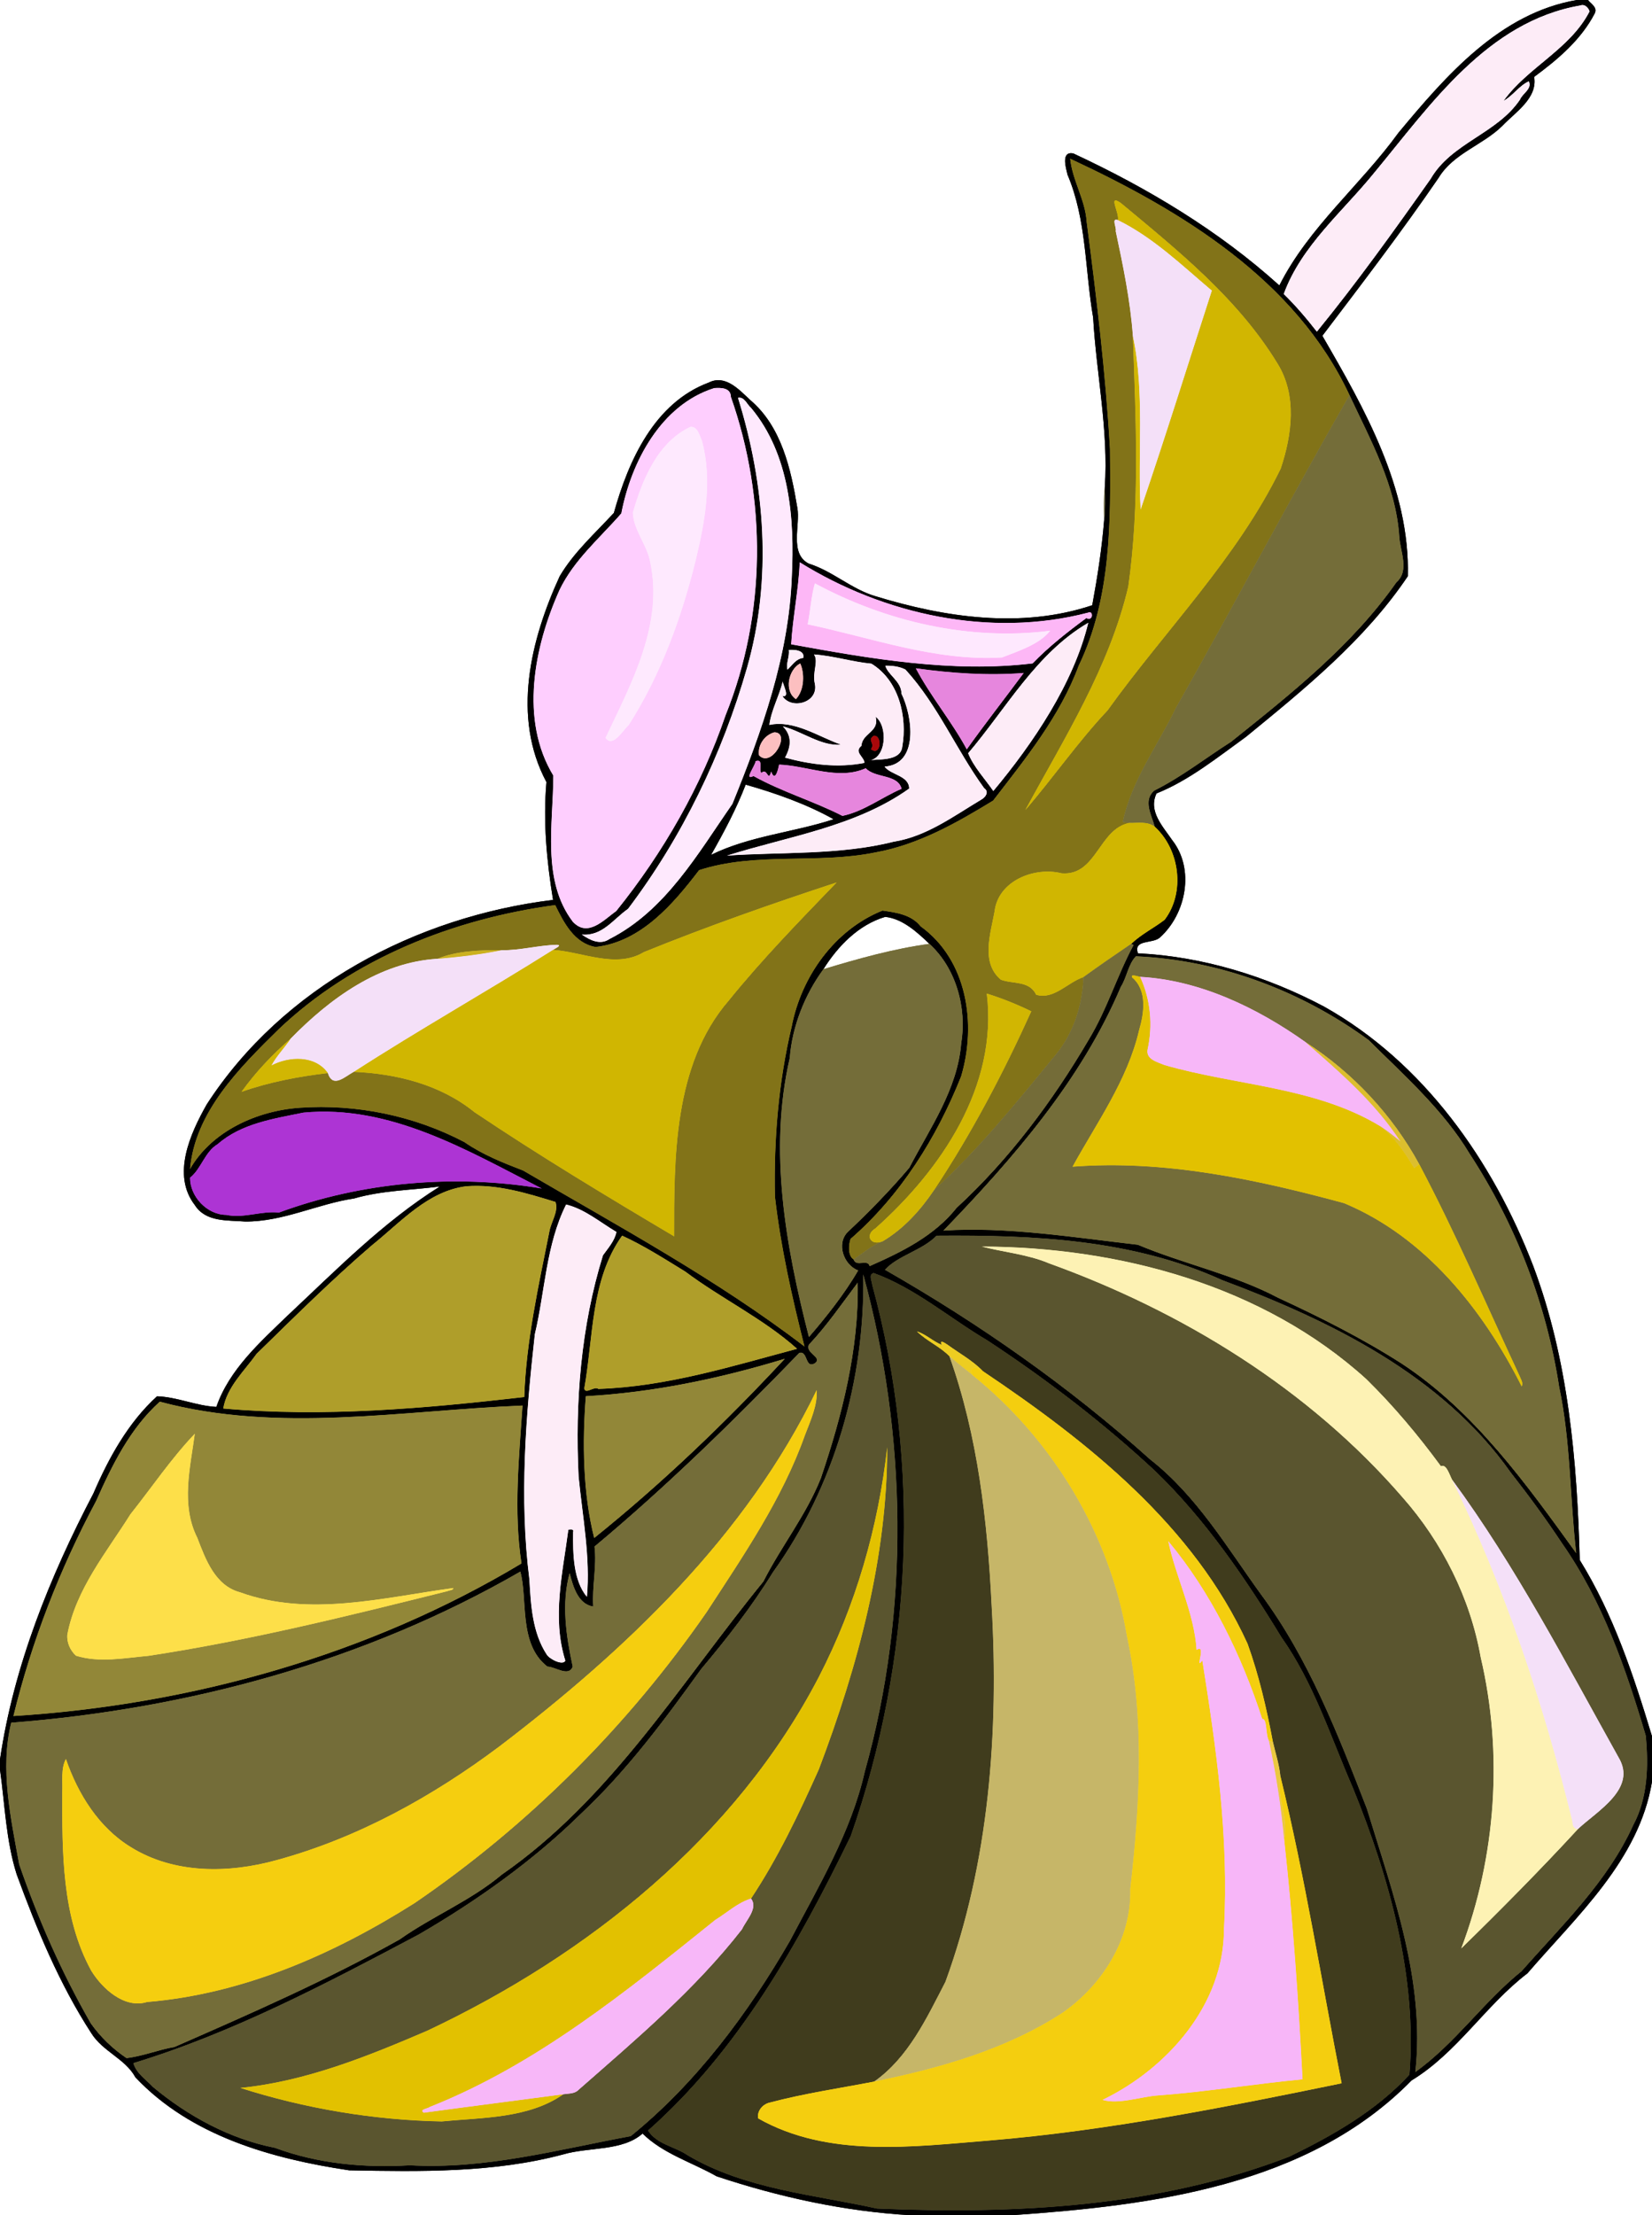 <?xml version="1.0" encoding="UTF-8"?>
<svg width="1326pt" height="1777pt" version="1.1" viewBox="0 0 1326 1777" xmlns="http://www.w3.org/2000/svg">
<path d="m1265.7 0h8.9c2.5 3.26 7.8 5.77 5.4 10.81-11 21.18-29.7 36.94-48.6 50.87 2.9 17.1-15 28.22-25.5 39.25-15.7 15.52-39.3 22.05-51.2 41.73-29.7 43.31-61.6 84.96-93.3 126.72 33.8 58.3 70.4 122.5 68.6 192.86-34.4 51.12-82.7 90.25-129.9 128.85-22.93 16.5-45.61 34.91-71.8 45.39-6.86 14.25 5.23 26.64 12.64 37.55 18.18 23.2 11.14 59.1-9.94 78.04-5.85 5.29-21.48 1.2-17.63 12.67 52.06 2.55 103.23 18.35 149.23 42.64 79.9 44.72 135.6 123.71 168 208.02 28.3 75.2 35.3 156.6 37.4 236 27 43.5 43.2 92.6 58 141.4v36.5c-10.4 62.9-60.4 107.7-100 153.7-33.7 25.7-56.4 63.7-93 85.9-83.1 84.7-208.06 100.3-320.67 108.1h-81.61c-52.62-3-105.29-14.5-155.52-31.2-19.89-11.3-43.04-18.1-59.43-34.3-16.09 14.3-43.11 10.7-63.59 16.7-55.72 14.9-114.46 13.9-171.95 12.8-62.06-9.3-127.12-27.5-171.54-74.6-8.16-15-26.24-20.6-35.53-35.6-25.52-39.4-43.68-83.2-59.77-127.2-8.63-27.2-9.46-56-13.39-84.1v-8.1c11.03-74.8 39.96-146.5 74.99-213.4 12.35-28.6 27.83-56.7 51.03-77.9 16.16 0.5 31.41 7.7 47.64 8.5 10.39-30 35.2-52 57.46-73.5 38.76-36.3 76.71-75.02 121.95-103.31-22.93 2.97-46.45 3.14-68.79 9.59-29.7 4.48-56.97 18.67-87.41 18.53-14.14-1.15-31.71 0.65-40.51-13.25-18.62-24.13-3.77-57.12 9.58-80.71 60.97-94.16 168.14-150.64 277.97-164.05-5.08-31.15-8.08-63.03-5.29-94.51-28-52.29-12.8-114.11 10.63-165.14 11.42-19.32 28.41-34.45 43.49-50.81 11.72-41.97 32.54-88.32 76.26-104.59 13.25-6.63 24.34 5.85 33.13 14.01 25.18 21.3 32.69 55.42 37.84 86.39 2.62 14-6.6 36.67 9.14 44.87 19.12 5.91 34.28 20.52 53.62 26.17 55.89 17.14 117.42 26.15 173.97 7.23 4.17-22.65 7.74-45.4 9.56-68.37 0.95-8.76 0.74-17.56 0.52-26.33 3.08-45.54-6.77-90.75-9.36-136.13-6.6-38.22-5.16-78.36-20.58-114.62-1.16-5.15-5.54-18.89 4.64-17 59.56 27.7 116.67 61.89 165.42 105.92 23.5-46.68 65.2-80.5 95.6-122.48 38.1-45.74 81.4-95.95 143.2-106.51m2.8 4.37c-74.7 12.89-120.2 79.6-165.2 133.89-25.4 31.44-58.7 58.71-72.9 97.59 9.6 9.35 18.4 19.71 26.6 30.23 32.2-39.44 62-80.99 91.4-122.66 16.7-28.82 53.1-36.07 71.6-63.41 2-5.03 10.1-8.79 7.1-14.8-7.9 3.67-12.7 11.52-20.2 15.65 19.3-26.85 53.5-41.49 69-71.71-0.9-3.04-4-6.17-7.4-4.78m-409.51 122.93c1.73 17.42 12.07 32.91 13.19 50.48 7.92 60.61 15.22 121.4 18.73 182.39 0.65 58.37 0.94 119.96-25.06 173.73-15.06 40.67-42.62 74.41-68.7 108.29-29.39 17.95-60.02 35.35-94.37 41.55-46.59 9.62-96-0.57-141.65 14.26-20.9 27.3-46.53 57.44-83.04 61.66-17.08-2.98-25.54-19.56-32.41-33.63-81.38 10.95-162.32 42.83-222.05 99.63-31.38 30.87-67.13 66.28-71.13 112.2 17.59-30.66 54.06-46.85 88.21-49.21 45.29-3.13 91.76 6.39 132.06 27.56 14.45 10.03 30.85 16.53 47.18 22.82 76.5 44.75 155.18 87.17 225.82 141.17-10.04-39.7-19.05-79.7-23.74-120.35-0.93-45.71 2.86-91.79 13.47-136.37 7.68-40.03 34.47-77.65 72.88-93.02 10.84 1.6 23.06 3.18 30.53 12.64 37.54 27.03 45.04 78.47 32.5 120.41-19.68 49.2-48.51 95.37-88.74 130.34-1.43 4.22-2.47 13.25 2.45 16.45 2.36 6.6 11.16-0.8 12.91 5.4 25.85-11.4 51.94-24.18 69.87-46.8 42.22-38.88 76.98-85.39 106.06-134.94 14.6-24.02 22.69-51.23 35.94-75.88-0.47-0.23-1.41-0.7-1.88-0.94 8.01-7.71 18.13-12.58 26.82-19.3 16.67-21.9 12.16-56.37-7.94-74.64-2.54-9.38-9.51-20.95-0.53-28.93 21.93-10.88 41.16-26.07 61.74-39.15 47.99-38.4 97.09-77.16 132.79-128.03 10.6-9.21 3.1-24.55 2.3-36.37-2.6-40.93-23-77.49-40-113.8-43.2-92.59-135.18-148.17-224.21-189.62m-285.7 184.01c-42.84 13.45-66.77 59.43-74.59 100.53-17.25 19.77-37.99 37.28-49.56 61.3-20.61 45.94-32.06 104.5-5.03 149.01-0.04 38.67-9.54 83.99 15.56 117.14 12.01 13.17 25.04-1.36 35.05-8.55 37.75-46.87 68.28-100.14 87.79-157.25 32.55-80.73 33-173.12 4.18-255.07-0.18-7.48-7.83-7.47-13.4-7.11m19.05 7.81c21.77 69.78 27.55 145.58 7.27 216.49-19.84 69.35-52.05 135.98-95.54 193.47-11.79 8.17-20.61 22.1-37.13 20.59 6.48 4.47 14.79 8.77 22.26 3.62 45.06-22.86 70.83-68.37 98.68-108.39 23.62-58.21 45.36-118.85 47.69-182.34 2.3-46.51-1.58-97.98-32.7-135.36-3.33-2.74-5.34-9.2-10.53-8.08m49.59 131.94c-1 22.08-5.59 43.76-6.92 65.81 63.42 11.56 129.31 23.04 193.81 15.33 13.1-13.49 28.1-25.3 43.15-36.36 5.61 3 5.83-6.5 1.42-4.4-78.37 20.44-163.92 1.59-231.46-40.38m231.61 48.49c-41.86 24.4-65.82 68.76-96.46 104.69 4.36 10.99 13.46 20.49 20.21 30.32 32.01-38.28 64.59-86.57 76.25-135.01m-240.45 21.84c0.82 5.32-2.43 10.76-1.02 15.85 3.98-3.69 6.73-8.82 12.81-9.46 1.08-6.43-7.41-6.72-11.79-6.39m20.21 3.59c3.97 5.55-1.55 14.18 0.76 23.66 2.99 15.19-19.09 20.97-26.09 9.59 6.23 1.71 0.96-7.87 0.28-11.53-2.85 11.83-9.19 22.76-10.76 34.86 20-4.28 39.47 9.51 57.55 15.78-15.75 1.45-31.18-10.69-46.74-14.69 7.67 7.66 6.54 16.55 1.77 25.14 20.72 5.6 42.54 8.45 63.83 4.2-0.21-4.98-8.69-8.63-2.46-13.63 0.69-10.49 14.65-11.04 11.4-23.34 9.87 7.37 8.9 33.81-5.85 35.12 6.39-1.65 25.76 1.36 27.24-11.08 4.23-24.13-2.72-53.29-24.78-66.68-15.52-1.49-30.6-6.34-46.15-7.4m-10.96 7.19c-9.56 4.9-13.3 22.27-3.44 28.7 7.13-7.66 6.82-21.3 3.44-28.7m68.27 1.84c1.95 7.39 13.02 12.69 12.92 22.39 8.89 18 14.23 56.6-13.54 58.53 4.87 6.85 19.65 7.13 19.75 17.64-42.93 30.62-97.45 38.38-146.35 53.82 41.71-3.02 90.66-0.18 133.92-11.17 26.25-4.14 47.95-20.39 70.23-33.7 3.26-1.72 6.84-6.27 2.39-9.31-22.43-30.83-37.23-66.84-63.17-95.13-4.94-2.52-10.69-3.17-16.15-3.07m24.45 2.08c11.71 22.34 28.78 42.57 40.93 65.06 14.78-20.73 30.69-40.98 45.74-61.31-28.93 2.24-57.98 0.24-86.67-3.75m-113.48 51.33c-7.87 2.09-13.58 10.3-12.38 18.49 10.16 10.7 26.19-18.16 12.38-18.49m79.78 2.76c-5.8 3.87 1.35 5.69-2.29 10.81 8.06 6.25 9.42-11.37 2.29-10.81m-94.83 20.38c-0.62 4.24-9.78 15.87-1.7 12 22.83 12.68 48.12 20.12 71.38 31.95 17.16-3.56 31.56-14.91 47.51-21.75-3.25-12.03-20.95-8.25-28.84-16.51-21.9 9.9-46.9-2.1-69.54-2.91-1.03 4.95-3.25 14.03-6.34 5.54-2.71 9.43-2.74-3.75-7.98 1.19-2.05-3.24 2.01-11.64-4.49-9.51m-8.01 18.86c-7.55 19.61-17.42 38.12-27.77 56.37 30.9-15.22 65.99-17.95 98.42-28.58-21.88-12.27-46.97-21.06-70.65-27.79m111.97 106.08c-21.42 6.36-37.99 23.51-49.59 42-14.89 20.25-25.1 45.81-27.02 71.24-17.14 74.17-3.24 151.21 15.41 223.86 13.25-15.3 28.67-34.6 39.58-53.5-11.65-4.3-17.69-21.47-8.41-30.76 17.39-16.36 33.94-33.34 49.41-51.52 16.74-32.07 38.82-63.05 41.71-100.21 4.64-28.32-4.32-60.29-25.6-79.47-9.68-9.29-21.65-20.28-35.49-21.64m201.25 31.62c-6.22 6.34-7.26 16.85-12.12 24.49-31.91 75.15-86.54 137.75-142.44 195.59 50.64-3.34 104.49 5.48 156.11 11.35 37.02 15.55 76.95 23.75 112.61 42.55 34 15.7 67.6 32.6 99.2 52.8 58.3 38.3 100 96.6 140.1 152.1-5.1-44.2-4.4-89.6-13.7-133.5-10.2-66.6-35.1-130.73-71.9-187.06-21.1-35.1-52.2-62.48-81-91.1-54-39.51-119.77-64.36-186.86-67.22m-668.15 125.38c-23.86 4.9-49.83 8.63-68.82 25.26-10.42 6.11-13.31 20-22.24 26.95-0.12 15.13 13.59 29.78 29.02 29.88 14.26 3.01 28.15-3.4 42.29-1.85 66.98-24.68 141.19-30.98 211.08-19.32-59.52-30.47-121.7-67.52-191.33-60.92m130.78 59.07c-30.87 3.74-52.73 28.82-75.63 47.16-32.39 27.77-62.35 57.57-92.8 87.27-9.76 13.7-23.88 26.6-26.78 43.9 80.72 7.2 161.49 0 241.66-9.2 1.51-44.7 11.37-88.8 20.15-132.65 1.37-8.03 7.49-15.91 4.96-23.86-23.17-7.1-46.93-14.49-71.56-12.62m80.02 14.67c-16.17 32.36-16.88 69.46-25.11 104.06-7.23 65.3-12.63 131.5-4.35 196.9 1.13 20.4 2.35 42.4 13.85 60 2.38 3.9 13.03 9.1 15.02 5-10.91-34.7-2.1-70.3 2.4-105.1 1.69-0.1 4.66-0.8 3.82 1.9-0.22 17-0.05 38.7 11.08 52 2.92-31.1-3.53-64.7-6.66-96.5-2.91-59.6 1.82-120.3 19.56-177.5 4.11-5.8 9.38-11.55 10.8-18.74-13.12-7.76-25.52-18.43-40.41-22.02m44.96 24.97c-25.36 35.49-23.02 81.39-30.4 122.59 1 5.2 8.03-2.2 11.33 0.4 54.69-1.8 107.13-18.2 159.55-32.2-26.88-24.1-60.71-40.2-89.81-62-16.48-10.1-33.42-20.96-50.67-28.79m252.37 0.03c-11.57 11.86-31.03 15.86-41.45 27.36 75.79 43.3 147.9 93.8 212.95 152.2 37.28 29.2 61.52 70.4 88.88 108.2 38.4 51.7 61.8 112.3 85 171.9 21 68.6 46.9 138.3 38.9 211.3 32.2-23 54.7-56.3 85.3-80.9 32.5-36.9 69.1-71.8 89.7-117.3 11.7-21.8 12.3-47.8 10-71.7-15.9-53.8-34.7-107.9-67.1-154.2-12.9-19.5-26.8-38.4-41.2-56.8-55.1-78.1-144.4-121.8-231.63-154.4-71.79-32.75-151.44-36.3-229.35-35.66m-50.41 29.96c-4.47 1-1.5 6.4-1.22 9.6 39.6 144.6 32.25 300.7-17.23 442-41.99 86.1-90.02 172-162.77 236.3 7.21 11.2 21.58 12.8 31.93 19.9 46.12 27.2 100.74 31.4 151.9 42.7 111.19 4.7 226.03-1.1 331.08-41.7 34.9-17 69.6-36.7 96.3-65.7 6.4-77.1-15.8-157.7-45.4-230.2-17.8-40.8-31.4-84.1-57.3-120.7-29.13-47.8-61.07-94.5-101.47-133.5-41.68-38.7-86.95-73.4-134.47-104.6-30.2-17.8-58.28-42.2-91.35-54.1m-8.43 1c1.48 84.4-23.09 170.2-72.56 239.1-16.93 27.4-36.76 52.9-57.5 77.5-29.41 40.8-59.45 81.3-96.21 115.8-38.75 38.2-84.93 70.8-130.7 97.3-74.02 39.2-148.52 78.6-228.87 103.1 2.33 8.3 10.15 13.2 15.74 19.2 28.26 23.5 61.8 41.7 97.95 48.8 34.44 12.8 71.79 16.2 108.22 14 60.56 3.4 118.56-12.5 177.35-23.4 52.76-42.8 93.86-98.1 127.75-156.6 22.97-43.8 49.07-87 60.1-135.8 36.5-129.6 33.79-271.3-1.27-399m-4.43 6.7c-12.73 16.8-24.61 34.3-39.14 49.7-3.4 6.8 10.81 9.9 5.03 14.8-8.35 5.2-5.64-10.3-12.82-8.1-52.42 54.1-106.83 107.4-164.36 155.3 1.9 16.1-2.07 32-1.02 48.1-12.28-1.9-16.17-16.3-18.91-26.8-6.8 24.2-2.84 50.6 2.42 75-3.09 8.6-14.14 0-20.22 0-23.5-18-15.61-54.7-21.79-76.2-124.24 71.7-266.15 110.2-408.64 121.2-9.23 36.8-0.4 76.5 6.39 113.7 15.24 44.1 34.17 87 57.45 127.5 7.72 11 17.67 20.5 28.7 27.9 13.09-1.5 25.47-6.7 38.44-8.9 61.19-26.8 122.54-53.6 180.85-86.3 26.46-18.7 56.96-31 81.99-52 87.68-60.8 143.6-153.9 209.93-235.1 14.26-28.2 34.32-53.2 46.11-82.8 17.11-50.4 30.7-103.8 29.59-157m-59.98 61.5c-51.54 15.6-104.48 26.6-158.27 29.6-2.92 37-2.36 78 6.72 113.8 54.37-43.7 105.24-92.4 153.02-143.8-0.37 0.1-1.1 0.3-1.47 0.4m-500.23 34c-23.71 21.3-38.3 50.8-51.12 79.7-29.14 54.5-51.75 112.6-66.37 172.5 142.65-8.9 285.7-49.1 407.84-122.4-6.42-41.8-1.9-85.5 0.83-126.7-96.54 3.9-195.95 22.4-291.18-3.1z"/>
<path d="m1268.5 4.37c3.4-1.39 6.5 1.74 7.4 4.78-15.5 30.22-49.7 44.86-69 71.71 7.5-4.13 12.3-11.98 20.2-15.65 3 6.01-5.1 9.77-7.1 14.8-18.5 27.34-54.9 34.59-71.6 63.41-29.4 41.67-59.2 83.22-91.4 122.66-8.2-10.52-17-20.88-26.6-30.23 14.2-38.88 47.5-66.15 72.9-97.59 45-54.29 90.5-121 165.2-133.89z" fill="#fdecf7"/>
<path d="m858.99 127.3c89.03 41.45 181.01 97.03 224.21 189.62-47.6 83.02-92.15 167.67-139.33 250.96-14.58 30.27-35.64 58-42.63 91.46 1.68 0.38 3.39 0.62 5.12 0.8-24.53 4.91-26.12 42.48-54.09 40.41-21.92-5.54-51.12 5.89-54.01 30.7-3.21 17.89-11.2 40.92 5.07 54.68 9.89 3.65 22.77 0.55 28.38 12.06 14.11 4.3 25.37-10.03 37.97-14.15-0.97 24.23-8.86 47.41-25.15 65.67-29.85 36.45-59.89 73.31-94.81 105.19 30.19-45.39 55.66-93.96 78.09-143.46-11.53-5.59-23.56-10.46-35.78-14.23 9.07 74.29-36.57 141.31-89.45 188.41-8.5 5.06-4.17 14.37 5.88 10.36-8.76 3.1-15.68 9.52-23.34 14.52-4.92-3.2-3.88-12.23-2.45-16.45 40.23-34.97 69.06-81.14 88.74-130.34 12.54-41.94 5.04-93.38-32.5-120.41-7.47-9.46-19.69-11.04-30.53-12.64-38.41 15.37-65.2 52.99-72.88 93.02-10.61 44.58-14.4 90.66-13.47 136.37 4.69 40.65 13.7 80.65 23.74 120.35-70.64-54-149.32-96.42-225.82-141.17-16.33-6.29-32.73-12.79-47.18-22.82-40.3-21.17-86.77-30.69-132.06-27.56-34.15 2.36-70.62 18.55-88.21 49.21 4-45.92 39.75-81.33 71.13-112.2 59.73-56.8 140.67-88.68 222.05-99.63 6.87 14.07 15.33 30.65 32.41 33.63 36.51-4.22 62.14-34.36 83.04-61.66 45.65-14.83 95.06-4.64 141.65-14.26 34.35-6.2 64.98-23.6 94.37-41.55 26.08-33.88 53.64-67.62 68.7-108.29 26-53.77 25.71-115.36 25.06-173.73-3.51-60.99-10.81-121.78-18.73-182.39-1.12-17.57-11.46-33.06-13.19-50.48m38.23 49.23c-5.54-2.03-0.74 6.51-1.71 8.78 5.92 27.79 11.75 55.83 13.81 84.21 2.27 66.93 5.72 134.34-3.69 200.96-15.21 64.81-51.39 121.66-82.68 179.38 22.49-25.96 42.27-54.76 66.01-79.91 46.49-64.73 103.82-121.81 139.04-194.01 9.1-27.16 13.3-58.83-2.6-84.38-31.53-51.73-79.47-90.25-125.49-128.54-11.41-8.15-1.03 8.15-2.69 13.51m-380.45 587.23c-22.26 13.44-49.05-0.19-72.9-1.81 1.66-1.04 7.95-3.82 2.96-4.07-14.92 0.41-29.49 4.58-44.44 4.36-16.8-0.25-36.58 0.61-51.23 6.86-46.66 2.79-86.39 31.86-117.91 64.14-14.64 12.62-28.18 26.9-39.43 42.65 22.39-7.89 45.94-12.31 69.32-15.09 3.97 12.49 13.61 2.95 20.78-0.98 34.48 1.51 69.55 10.23 96.9 32.36 52.26 35.07 106.2 67.56 160.31 99.64-0.02-61.86-0.74-137.6 43.68-189 26.91-33.32 57.66-64.75 86.76-94.96-52.11 17.09-103.99 35.28-154.8 55.9z" fill="#827318"/>
<path d="m897.22 176.53c1.66-5.36-8.72-21.66 2.69-13.51 46.02 38.29 93.96 76.81 125.49 128.54 15.9 25.55 11.7 57.22 2.6 84.38-35.22 72.2-92.55 129.28-139.04 194.01-23.74 25.15-43.52 53.95-66.01 79.91 31.29-57.72 67.47-114.57 82.68-179.38 9.41-66.62 5.96-134.03 3.69-200.96 9.68 45.56 3.74 95.26 6.22 139.21 19.72-57.68 38.2-117.16 57.15-175.6-23.96-20.23-47.06-42.67-75.47-56.6z" fill="#d1b601"/>
<path d="m895.51 185.31c0.97-2.27-3.83-10.81 1.71-8.78 28.41 13.93 51.51 36.37 75.47 56.6-18.95 58.44-37.43 117.92-57.15 175.6-2.48-43.95 3.46-93.65-6.22-139.21-2.06-28.38-7.89-56.42-13.81-84.21z" fill="#f4e0f8"/>
<path d="m573.29 311.31c5.57-0.36 13.22-0.37 13.4 7.11 28.82 81.95 28.37 174.34-4.18 255.07-19.51 57.11-50.04 110.38-87.79 157.25-10.01 7.19-23.04 21.72-35.05 8.55-25.1-33.15-15.6-78.47-15.56-117.14-27.03-44.51-15.58-103.07 5.03-149.01 11.57-24.02 32.31-41.53 49.56-61.3 7.82-41.1 31.75-87.08 74.59-100.53m-19.04 31.06c-26.26 12.25-38.69 42.31-46.28 68.88 0.49 13.7 10.64 24.85 13.62 38.19 11.43 50.85-14.65 98.25-35.55 142.47 5.96 8.35 14.12-6.47 18.61-10.28 25.7-40.26 42.39-85.95 53.77-132.21 7.52-31.19 13.54-64.19 5.01-95.85-1.95-4.25-3.43-11.53-9.18-11.2z" fill="#fecefe"/>
<path d="m1083.2 316.92c17 36.31 37.4 72.87 40 113.8 0.8 11.82 8.3 27.16-2.3 36.37-35.7 50.87-84.8 89.63-132.79 128.03-20.58 13.08-39.81 28.27-61.74 39.15-8.98 7.98-2.01 19.55 0.53 28.93-5.84-4.58-13.7-2.84-20.54-3.06-1.73-0.18-3.44-0.42-5.12-0.8 6.99-33.46 28.05-61.19 42.63-91.46 47.18-83.29 91.73-167.94 139.33-250.96z" fill="#746d39"/>
<path d="m592.34 319.12c5.19-1.12 7.2 5.34 10.53 8.08 31.12 37.38 35 88.85 32.7 135.36-2.33 63.49-24.07 124.13-47.69 182.34-27.85 40.02-53.62 85.53-98.68 108.39-7.47 5.15-15.78 0.85-22.26-3.62 16.52 1.51 25.34-12.42 37.13-20.59 43.49-57.49 75.7-124.12 95.54-193.47 20.28-70.91 14.5-146.71-7.27-216.49z" fill="#fee9fd"/>
<path d="m554.25 342.37c5.75-0.33 7.23 6.95 9.18 11.2 8.53 31.66 2.51 64.66-5.01 95.85-11.38 46.26-28.07 91.95-53.77 132.21-4.49 3.81-12.65 18.63-18.61 10.28 20.9-44.22 46.98-91.62 35.55-142.47-2.98-13.34-13.13-24.49-13.62-38.19 7.59-26.57 20.02-56.63 46.28-68.88z" fill="#fee9fe"/>
<path d="m886.26 417.15c-0.32-8.79-0.48-17.59 0.52-26.33 0.22 8.77 0.43 17.57-0.52 26.33z" fill="#827e5a"/>
<path d="m641.93 451.06c67.54 41.97 153.09 60.82 231.46 40.38 4.41-2.1 4.19 7.4-1.42 4.4-15.05 11.06-30.05 22.87-43.15 36.36-64.5 7.71-130.39-3.77-193.81-15.33 1.33-22.05 5.92-43.73 6.92-65.81m12.14 16.89c-3.05 10.58-3.56 22.01-5.79 32.88 51.55 10.8 102.65 29.84 156 26.59 13.27-5.19 30.03-10.48 38.67-21.45-64.89 8.21-131.7-7.22-188.88-38.02z" fill="#fdb7f6"/>
<path d="m654.07 467.95c57.18 30.8 123.99 46.23 188.88 38.02-8.64 10.97-25.4 16.26-38.67 21.45-53.35 3.25-104.45-15.79-156-26.59 2.23-10.87 2.74-22.3 5.79-32.88z" fill="#fee8fe"/>
<path d="m873.54 499.55c-11.66 48.44-44.24 96.73-76.25 135.01-6.75-9.83-15.85-19.33-20.21-30.32 30.64-35.93 54.6-80.29 96.46-104.69z" fill="#fdecf7"/>
<path d="m633.09 521.39c4.38-0.33 12.87-0.04 11.79 6.39-6.08 0.64-8.83 5.77-12.81 9.46-1.41-5.09 1.84-10.53 1.02-15.85z" fill="#fdecf8"/>
<path d="m653.3 524.98c15.55 1.06 30.63 5.91 46.15 7.4 22.06 13.39 29.01 42.55 24.78 66.68-1.48 12.44-20.85 9.43-27.24 11.08 14.75-1.31 15.72-27.75 5.85-35.12 3.25 12.3-10.71 12.85-11.4 23.34-6.23 5 2.25 8.65 2.46 13.63-21.29 4.25-43.11 1.4-63.83-4.2 4.77-8.59 5.9-17.48-1.77-25.14 15.56 4 30.99 16.14 46.74 14.69-18.08-6.27-37.55-20.06-57.55-15.78 1.57-12.1 7.91-23.03 10.76-34.86 0.68 3.66 5.95 13.24-0.28 11.53 7 11.38 29.08 5.6 26.09-9.59-2.31-9.48 3.21-18.11-0.76-23.66z" fill="#fdecf7"/>
<path d="m642.34 532.17c3.38 7.4 3.69 21.04-3.44 28.7-9.86-6.43-6.12-23.8 3.44-28.7z" fill="#fcbfc0"/>
<path d="m710.61 534.01c5.46-0.1 11.21 0.55 16.15 3.07 25.94 28.29 40.74 64.3 63.17 95.13 4.45 3.04 0.87 7.59-2.39 9.31-22.28 13.31-43.98 29.56-70.23 33.7-43.26 10.99-92.21 8.15-133.92 11.17 48.9-15.44 103.42-23.2 146.35-53.82-0.1-10.51-14.88-10.79-19.75-17.64 27.77-1.93 22.43-40.53 13.54-58.53 0.1-9.7-10.97-15-12.92-22.39z" fill="#fdecf7"/>
<path d="m735.06 536.09c28.69 3.99 57.74 5.99 86.67 3.75-15.05 20.33-30.96 40.58-45.74 61.31-12.15-22.49-29.22-42.72-40.93-65.06z" fill="#e686dd"/>
<path d="m621.58 587.42c13.81 0.33-2.22 29.19-12.38 18.49-1.2-8.19 4.51-16.4 12.38-18.49z" fill="#fcbfc0"/>
<path d="m701.36 590.18c7.13-0.56 5.77 17.06-2.29 10.81 3.64-5.12-3.51-6.94 2.29-10.81z" fill="#a9080a"/>
<path d="m606.53 610.56c6.5-2.13 2.44 6.27 4.49 9.51 5.24-4.94 5.27 8.24 7.98-1.19 3.09 8.49 5.31-0.59 6.34-5.54 22.64 0.81 47.64 12.81 69.54 2.91 7.89 8.26 25.59 4.48 28.84 16.51-15.95 6.84-30.35 18.19-47.51 21.75-23.26-11.83-48.55-19.27-71.38-31.95-8.08 3.87 1.08-7.76 1.7-12z" fill="#e686dd"/>
<path d="m906.36 660.14c6.84 0.22 14.7-1.52 20.54 3.06 20.1 18.27 24.61 52.74 7.94 74.64-8.69 6.72-18.81 11.59-26.82 19.3-12.9 8.74-25.71 17.59-38.34 26.7-12.6 4.12-23.86 18.45-37.97 14.15-5.61-11.51-18.49-8.41-28.38-12.06-16.27-13.76-8.28-36.79-5.07-54.68 2.89-24.81 32.09-36.24 54.01-30.7 27.97 2.07 29.56-35.5 54.09-40.41z" fill="#d0b601"/>
<path d="m516.77 763.76c50.81-20.62 102.69-38.81 154.8-55.9-29.1 30.21-59.85 61.64-86.76 94.96-44.42 51.4-43.7 127.14-43.68 189-54.11-32.08-108.05-64.57-160.31-99.64-27.35-22.13-62.42-30.85-96.9-32.36 52.51-33.89 107.04-64.59 159.95-97.87 23.85 1.62 50.64 15.25 72.9 1.81z" fill="#d0b601"/>
<path d="m660.9 777.5c27.87-8.45 56.1-16.36 85.08-20.36 21.28 19.18 30.24 51.15 25.6 79.47-2.89 37.16-24.97 68.14-41.71 100.21-15.47 18.18-32.02 35.16-49.41 51.52-9.28 9.29-3.24 26.46 8.41 30.76-10.91 18.9-26.33 38.2-39.58 53.5-18.65-72.65-32.55-149.69-15.41-223.86 1.92-25.43 12.13-50.99 27.02-71.24z" fill="#746d39"/>
<path d="m869.68 783.84c12.63-9.11 25.44-17.96 38.34-26.7 0.47 0.24 1.41 0.71 1.88 0.94-13.25 24.65-21.34 51.86-35.94 75.88-29.08 49.55-63.84 96.06-106.06 134.94-17.93 22.62-44.02 35.4-69.87 46.8-1.75-6.2-10.55 1.2-12.91-5.4 7.66-5 14.58-11.42 23.34-14.52 16.91-10.01 30.35-24.93 41.26-41.08 34.92-31.88 64.96-68.74 94.81-105.19 16.29-18.26 24.18-41.44 25.15-65.67z" fill="#746c38"/>
<path d="m402.39 762.24c14.95 0.22 29.52-3.95 44.44-4.36 4.99 0.25-1.3 3.03-2.96 4.07-52.91 33.28-107.44 63.98-159.95 97.87-7.17 3.93-16.81 13.47-20.78 0.98-10.21-14.48-31.18-13.49-45.37-6.02 4.2-7.83 10.53-14.21 15.48-21.54 31.52-32.28 71.25-61.35 117.91-64.14 17.15-1.45 34.48-3.44 51.23-6.86z" fill="#f4e0f8"/>
<path d="m351.16 769.1c14.65-6.25 34.43-7.11 51.23-6.86-16.75 3.42-34.08 5.41-51.23 6.86z" fill="#cbb11f"/>
<path d="m911.74 767.12c67.09 2.86 132.86 27.71 186.86 67.22 28.8 28.62 59.9 56 81 91.1 36.8 56.33 61.7 120.46 71.9 187.06 9.3 43.9 8.6 89.3 13.7 133.5-40.1-55.5-81.8-113.8-140.1-152.1-31.6-20.2-65.2-37.1-99.2-52.8-35.66-18.8-75.59-27-112.61-42.55-51.62-5.87-105.47-14.69-156.11-11.35 55.9-57.84 110.53-120.44 142.44-195.59 4.86-7.64 5.9-18.15 12.12-24.49m-2.97 17.01c12.22 10.41 9.5 28.67 5.53 42.26-9.31 40.07-34.02 74.21-53.42 109.52 73.63-5.65 147.12 10.06 217.92 29.26 65.1 27.05 111.6 85.53 142.6 147.03 1.5-3-0.8-6-1.8-8.7-26.5-56.7-51.2-114.43-80.5-169.72-21.4-39.37-53.6-73.6-91.1-97.74-39-27.76-85.26-49.86-132.88-52.44-1.8-0.26-8.04-2.64-6.35 0.53z" fill="#746d39"/>
<path d="m908.77 784.13c-1.69-3.17 4.55-0.79 6.35-0.53 8.47 18.29 10.3 38.92 5.95 58.54-1.23 7.73 8.01 9.85 13.57 12.22 57.69 16.68 121.26 17.35 173.66 49.31 11.5 9.07 19.4 20.91 26.8 33.34 1.4-0.97 2.8-2.02 4-3.23 29.3 55.29 54 113.02 80.5 169.72 1 2.7 3.3 5.7 1.8 8.7-31-61.5-77.5-119.98-142.6-147.03-70.8-19.2-144.29-34.91-217.92-29.26 19.4-35.31 44.11-69.45 53.42-109.52 3.97-13.59 6.69-31.85-5.53-42.26z" fill="#e2c100"/>
<path d="m915.12 783.6c47.62 2.58 93.88 24.68 132.88 52.44 27.7 24.18 56 48.54 76.2 79.76-5.1-4.27-10.4-8.37-15.9-12.13-52.4-31.96-115.97-32.63-173.66-49.31-5.56-2.37-14.8-4.49-13.57-12.22 4.35-19.62 2.52-40.25-5.95-58.54z" fill="#f7b7f8"/>
<path d="m792.03 797.01c12.22 3.77 24.25 8.64 35.78 14.23-22.43 49.5-47.9 98.07-78.09 143.46-10.91 16.15-24.35 31.07-41.26 41.08-10.05 4.01-14.38-5.3-5.88-10.36 52.88-47.1 98.52-114.12 89.45-188.41z" fill="#d1b602"/>
<path d="m193.82 875.89c11.25-15.75 24.79-30.03 39.43-42.65-4.95 7.33-11.28 13.71-15.48 21.54 14.19-7.47 35.16-8.46 45.37 6.02-23.38 2.78-46.93 7.2-69.32 15.09z" fill="#d1b603"/>
<path d="m1048 836.04c37.5 24.14 69.7 58.37 91.1 97.74-1.2 1.21-2.6 2.26-4 3.23-7.4-12.43-15.3-24.27-26.8-33.34 5.5 3.76 10.8 7.86 15.9 12.13-20.2-31.22-48.5-55.58-76.2-79.76z" fill="#dcbe2e"/>
<path d="m243.59 892.5c69.63-6.6 131.81 30.45 191.33 60.92-69.89-11.66-144.1-5.36-211.08 19.32-14.14-1.55-28.03 4.86-42.29 1.85-15.43-0.1-29.14-14.75-29.02-29.88 8.93-6.95 11.82-20.84 22.24-26.95 18.99-16.63 44.96-20.36 68.82-25.26z" fill="#ad34d4"/>
<path d="m374.37 951.57c24.63-1.87 48.39 5.52 71.56 12.62 2.53 7.95-3.59 15.83-4.96 23.86-8.78 43.85-18.64 87.95-20.15 132.65-80.17 9.2-160.94 16.4-241.66 9.2 2.9-17.3 17.02-30.2 26.78-43.9 30.45-29.7 60.41-59.5 92.8-87.27 22.9-18.34 44.76-43.42 75.63-47.16z" fill="#af9e2a"/>
<path d="m454.39 966.24c14.89 3.59 27.29 14.26 40.41 22.02-1.42 7.19-6.69 12.94-10.8 18.74-17.74 57.2-22.47 117.9-19.56 177.5 3.13 31.8 9.58 65.4 6.66 96.5-11.13-13.3-11.3-35-11.08-52 0.84-2.7-2.13-2-3.82-1.9-4.5 34.8-13.31 70.4-2.4 105.1-1.99 4.1-12.64-1.1-15.02-5-11.5-17.6-12.72-39.6-13.85-60-8.28-65.4-2.88-131.6 4.35-196.9 8.23-34.6 8.94-71.7 25.11-104.06z" fill="#fdecf7"/>
<path d="m499.35 991.21c17.25 7.83 34.19 18.69 50.67 28.79 29.1 21.8 62.93 37.9 89.81 62-52.42 14-104.86 30.4-159.55 32.2-3.3-2.6-10.33 4.8-11.33-0.4 7.38-41.2 5.04-87.1 30.4-122.59z" fill="#af9e2a"/>
<path d="m751.72 991.24c77.91-0.64 157.56 2.91 229.35 35.66 87.23 32.6 176.53 76.3 231.63 154.4 14.4 18.4 28.3 37.3 41.2 56.8 32.4 46.3 51.2 100.4 67.1 154.2 2.3 23.9 1.7 49.9-10 71.7-20.6 45.5-57.2 80.4-89.7 117.3-30.6 24.6-53.1 57.9-85.3 80.9 8-73-17.9-142.7-38.9-211.3-23.2-59.6-46.6-120.2-85-171.9-27.36-37.8-51.6-79-88.88-108.2-65.05-58.4-137.16-108.9-212.95-152.2 10.42-11.5 29.88-15.5 41.45-27.36m36.31 8.71c14.64 4.05 37.02 6.25 53.59 13.35 107.7 38.8 208.88 100.9 284.18 187.9 31.8 36 54.3 80.8 62.7 128.3 18.1 76.9 12.3 159.6-15.6 233.5 31.7-30.9 64.4-64 93.7-95.8 15.6-14.6 47.6-32.4 32.6-57.4-42.2-75.6-82.3-153-133.7-222.9-2.1-4-4.6-12.9-8.9-10.7-18.2-24.8-38-48.4-59.9-69.9-83.2-75.4-198.51-105.9-308.67-106.35z" fill="#5a552f"/>
<path d="m788.03 999.95c110.16 0.45 225.47 30.95 308.67 106.35 21.9 21.5 41.7 45.1 59.9 69.9 4.3-2.2 6.8 6.7 8.9 10.7 42.5 87 73.5 179.8 96.6 274 0.1 3.2 1 6.3 4.5 6.3-29.3 31.8-62 64.9-93.7 95.8 27.9-73.9 33.7-156.6 15.6-233.5-8.4-47.5-30.9-92.3-62.7-128.3-75.3-87-176.48-149.1-284.18-187.9-16.57-7.1-38.95-9.3-53.59-13.35z" fill="#fdf2b4"/>
<path d="m701.31 1021.2c33.07 11.9 61.15 36.3 91.35 54.1 47.52 31.2 92.79 65.9 134.47 104.6 40.4 39 72.34 85.7 101.47 133.5 25.9 36.6 39.5 79.9 57.3 120.7 29.6 72.5 51.8 153.1 45.4 230.2-26.7 29-61.4 48.7-96.3 65.7-105.05 40.6-219.89 46.4-331.08 41.7-51.16-11.3-105.78-15.5-151.9-42.7-10.35-7.1-24.72-8.7-31.93-19.9 72.75-64.3 120.78-150.2 162.77-236.3 49.48-141.3 56.83-297.4 17.23-442-0.28-3.2-3.25-8.6 1.22-9.6m34.65 46.8c7.76 7.8 18.42 12 26.12 20 22.86 64.1 30.5 132.5 33.87 200.2 5.8 101.3-2.04 205.6-37.11 301.6-15.06 29-29.61 60.6-57.16 80-27.95 5.4-56.17 9.5-83.66 16.8-5.76 1.1-10.78 7-9.42 12.8 56.03 31.7 124 22.7 185.48 17.7 95.3-7.9 189.35-26.7 282.82-45.9-16.2-82.2-29.3-165.1-49.2-246.6-0.9-9.2-3.9-18.3-6-27.4-5-26.6-11.1-53.1-20.3-78.6-43.22-94.8-127.94-161.9-212.36-218.6-8.28-8.6-19.02-14.4-28.63-21.4-2.1-1.4-6.53-4.4-4.5 0.2-7.09-2.8-12.63-8.5-19.95-10.8z" fill="#403c1d"/>
<path d="m692.88 1022.2c35.06 127.7 37.77 269.4 1.27 399-11.03 48.8-37.13 92-60.1 135.8-33.89 58.5-74.99 113.8-127.75 156.6-58.79 10.9-116.79 26.8-177.35 23.4-36.43 2.2-73.78-1.2-108.22-14-36.15-7.1-69.69-25.3-97.95-48.8-5.59-6-13.41-10.9-15.74-19.2 80.35-24.5 154.85-63.9 228.87-103.1 45.77-26.5 91.95-59.1 130.7-97.3 36.76-34.5 66.8-75 96.21-115.8 20.74-24.6 40.57-50.1 57.5-77.5 49.47-68.9 74.04-154.7 72.56-239.1m19.26 138.6c-7.16 64.1-25.25 127-54.9 184.4-66.72 128.3-185.17 222.9-314.28 283.8-48.02 20.6-97.66 40.7-150.07 45.9 51.64 16.5 107.13 25.9 161.74 26.9 32.69-3.2 69.75-2.3 97.55-21.8 4.16-0.7 8.99-0.2 12.16-3.5 46.11-40.5 93.44-80.3 131.29-128.9 3.31-7.3 13.15-16.9 7.21-24.6 21.58-32.5 38.52-68.1 54.45-103.7 31.26-82.4 55.06-170.5 54.85-258.5z" fill="#5a552f"/>
<path d="m688.45 1028.9c1.11 53.2-12.48 106.6-29.59 157-11.79 29.6-31.85 54.6-46.11 82.8-66.33 81.2-122.25 174.3-209.93 235.1-25.03 21-55.53 33.3-81.99 52-58.31 32.7-119.66 59.5-180.85 86.3-12.97 2.2-25.35 7.4-38.44 8.9-11.03-7.4-20.98-16.9-28.7-27.9-23.28-40.5-42.21-83.4-57.45-127.5-6.79-37.2-15.62-76.9-6.39-113.7 142.49-11 284.4-49.5 408.64-121.2 6.18 21.5-1.71 58.2 21.79 76.2 6.08 0 17.13 8.6 20.22 0-5.26-24.4-9.22-50.8-2.42-75 2.74 10.5 6.63 24.9 18.91 26.8-1.05-16.1 2.92-32 1.02-48.1 57.53-47.9 111.94-101.2 164.36-155.3 7.18-2.2 4.47 13.3 12.82 8.1 5.78-4.9-8.43-8-5.03-14.8 14.53-15.4 26.41-32.9 39.14-49.7m-32.94 86.2c-56.34 116.7-152.87 208.3-254.61 285.8-53.67 40.2-113.74 73.5-178.73 91.2-38.35 10.7-82.19 11.3-117-10.3-25.84-15.7-42.59-42.7-52.26-70.8-4.26 7.8-2.49 18.3-2.95 26.9-0.05 47.9-0.52 99.6 23.21 142.9 8.86 14.5 26.71 30.8 44.84 25.2 77.22-6.4 149.82-38.3 214.71-79.3 91.73-62.6 171.3-142.3 234.5-233.5 29.52-45.4 60.68-90.6 78.92-142 4.41-11.6 10.2-23.8 9.37-36.1z" fill="#746d39"/>
<path d="m735.96 1068c7.32 2.3 12.86 8 19.95 10.8-2.03-4.6 2.4-1.6 4.5-0.2 9.61 7 20.35 12.8 28.63 21.4-3.98-4.2-12.73-4-8.31 3.2-6.25-5-12.59-10-18.65-15.2-7.7-8-18.36-12.2-26.12-20z" fill="#edcd21"/>
<path d="m762.08 1088c6.06 5.2 12.4 10.2 18.65 15.2 64.53 52 110.01 127.4 123.82 209.2 14.41 66.6 10.34 135.8 2.68 203 1.06 40-22.36 77-54.49 99.3-45.46 29.5-98.44 44.4-151.06 55.1 27.55-19.4 42.1-51 57.16-80 35.07-96 42.91-200.3 37.11-301.6-3.37-67.7-11.01-136.1-33.87-200.2z" fill="#c6b668"/>
<path d="m628.47 1090.4c0.37-0.1 1.1-0.3 1.47-0.4-47.78 51.4-98.65 100.1-153.02 143.8-9.08-35.8-9.64-76.8-6.72-113.8 53.79-3 106.73-14 158.27-29.6z" fill="#928738"/>
<path d="m780.73 1103.2c-4.42-7.2 4.33-7.4 8.31-3.2 84.42 56.7 169.14 123.8 212.36 218.6 9.2 25.5 15.3 52 20.3 78.6-1-0.2-2.1-0.4-3.1-0.6-3-5.1-1.2-17.8-5.5-17.8-16.43-50.8-41.12-101.5-75.36-142.5 5.46 27.5 20.95 57.5 22.69 87.3 8.51-5.9-1.91 17.6 4.61 8.3 11.26 70.8 21.43 141.7 17.38 215.5 0.04 60.4-45.21 111.8-97.48 137.1 13.12 3.9 30.37-2.6 45.01-3.6 38.65-2.9 76.95-9.2 115.55-12.9-3.3-64-7.7-128-14.7-192 4-17.4-6.5-34.5-3.1-51.4 19.9 81.5 33 164.4 49.2 246.6-93.47 19.2-187.52 38-282.82 45.9-61.48 5-129.45 14-185.48-17.7-1.36-5.8 3.66-11.7 9.42-12.8 27.49-7.3 55.71-11.4 83.66-16.8 52.62-10.7 105.6-25.6 151.06-55.1 32.13-22.3 55.55-59.3 54.49-99.3 7.66-67.2 11.73-136.4-2.68-203-13.81-81.8-59.29-157.2-123.82-209.2z" fill="#f4ce0f"/>
<path d="m655.51 1115.1c0.83 12.3-4.96 24.5-9.37 36.1-18.24 51.4-49.4 96.6-78.92 142-63.2 91.2-142.77 170.9-234.5 233.5-64.89 41-137.49 72.9-214.71 79.3-18.13 5.6-35.98-10.7-44.84-25.2-23.73-43.3-23.26-95-23.21-142.9 0.46-8.6-1.31-19.1 2.95-26.9 9.67 28.1 26.42 55.1 52.26 70.8 34.81 21.6 78.65 21 117 10.3 64.99-17.7 125.06-51 178.73-91.2 101.74-77.5 198.27-169.1 254.61-285.8z" fill="#f5ce0f"/>
<path d="m128.24 1124.4c95.23 25.5 194.64 7 291.18 3.1-2.73 41.2-7.25 84.9-0.83 126.7-122.14 73.3-265.19 113.5-407.84 122.4 14.62-59.9 37.23-118 66.37-172.5 12.82-28.9 27.41-58.4 51.12-79.7m28.13 25.7c-19.09 20-34.48 43-51.69 64.6-19.29 30.7-43.69 59.9-50.64 96.5-0.6 6.3 2.26 12.8 6.94 17 18.86 5.9 39.01 1.8 58.24 0.1 81-12.3 160.63-32.1 240.04-51.9 1.38-0.8 4.7-0.6 4.59-2.5-56.28 7.6-115.91 23.5-171.18 3.4-20.06-5.4-27.58-26.3-34.28-43.7-13.45-26.6-5.51-56.8-2.02-83.5z" fill="#928738"/>
<path d="m156.37 1150.1c-3.49 26.7-11.43 56.9 2.02 83.5 6.7 17.4 14.22 38.3 34.28 43.7 55.27 20.1 114.9 4.2 171.18-3.4 0.11 1.9-3.21 1.7-4.59 2.5-79.41 19.8-159.04 39.6-240.04 51.9-19.23 1.7-39.38 5.8-58.24-0.1-4.68-4.2-7.54-10.7-6.94-17 6.95-36.6 31.35-65.8 50.64-96.5 17.21-21.6 32.6-44.6 51.69-64.6z" fill="#fddf49"/>
<path d="m712.14 1160.8c0.21 88-23.59 176.1-54.85 258.5-15.93 35.6-32.87 71.2-54.45 103.7-10.83 3.3-19.25 11.3-28.69 17.1-71.16 57.1-143.36 116-229.03 150-1.7 1.5-9 1.9-4.93 4.7 37.3-5.1 74.67-9.8 111.99-14.8-27.8 19.5-64.86 18.6-97.55 21.8-54.61-1-110.1-10.4-161.74-26.9 52.41-5.2 102.05-25.3 150.07-45.9 129.11-60.9 247.56-155.5 314.28-283.8 29.65-57.4 47.74-120.3 54.9-184.4z" fill="#e2c100"/>
<path d="m1262.1 1460.9c-23.1-94.2-54.1-187-96.6-274 51.4 69.9 91.5 147.3 133.7 222.9 15 25-17 42.8-32.6 57.4-3.5 0-4.4-3.1-4.5-6.3z" fill="#f4e0f8"/>
<path d="m960.43 1323.6c-1.74-29.8-17.23-59.8-22.69-87.3 34.24 41 58.93 91.7 75.36 142.5 4.3 0 2.5 12.7 5.5 17.8 5.7 26.2 9.8 52.8 12.2 79.4 7 64 11.4 128 14.7 192-38.6 3.7-76.9 10-115.55 12.9-14.64 1-31.89 7.5-45.01 3.6 52.27-25.3 97.52-76.7 97.48-137.1 4.05-73.8-6.12-144.7-17.38-215.5-6.52 9.3 3.9-14.2-4.61-8.3z" fill="#f7b6f8"/>
<path d="m1018.6 1396.6c1 0.2 2.1 0.4 3.1 0.6 2.1 9.1 5.1 18.2 6 27.4-3.4 16.9 7.1 34 3.1 51.4-2.4-26.6-6.5-53.2-12.2-79.4z" fill="#ebc840"/>
<path d="m574.15 1540.1c9.44-5.8 17.86-13.8 28.69-17.1 5.94 7.7-3.9 17.3-7.21 24.6-37.85 48.6-85.18 88.4-131.29 128.9-3.17 3.3-8 2.8-12.16 3.5-37.32 5-74.69 9.7-111.99 14.8-4.07-2.8 3.23-3.2 4.93-4.7 85.67-34 157.87-92.9 229.03-150z" fill="#f7b7f8"/>
<path d="m1265.7 0h8.9c2.5 3.26 7.8 5.77 5.4 10.81-11 21.18-29.7 36.94-48.6 50.87 2.9 17.1-15 28.22-25.5 39.25-15.7 15.52-39.3 22.05-51.2 41.73-29.7 43.31-61.6 84.96-93.3 126.72 33.8 58.3 70.4 122.5 68.6 192.86-34.4 51.12-82.7 90.25-129.9 128.85-22.93 16.5-45.61 34.91-71.8 45.39-6.86 14.25 5.23 26.64 12.64 37.55 18.18 23.2 11.14 59.1-9.94 78.04-5.85 5.29-21.48 1.2-17.63 12.67 52.06 2.55 103.23 18.35 149.23 42.64 79.9 44.72 135.6 123.71 168 208.02 28.3 75.2 35.3 156.6 37.4 236 27 43.5 43.2 92.6 58 141.4v36.5c-10.4 62.9-60.4 107.7-100 153.7-33.7 25.7-56.4 63.7-93 85.9-83.1 84.7-208.06 100.3-320.67 108.1h-81.61c-52.62-3-105.29-14.5-155.52-31.2-19.89-11.3-43.04-18.1-59.43-34.3-16.09 14.3-43.11 10.7-63.59 16.7-55.72 14.9-114.46 13.9-171.95 12.8-62.06-9.3-127.12-27.5-171.54-74.6-8.16-15-26.24-20.6-35.53-35.6-25.52-39.4-43.68-83.2-59.77-127.2-8.63-27.2-9.46-56-13.39-84.1v-8.1c11.03-74.8 39.96-146.5 74.99-213.4 12.35-28.6 27.83-56.7 51.03-77.9 16.16 0.5 31.41 7.7 47.64 8.5 10.39-30 35.2-52 57.46-73.5 38.76-36.3 76.71-75.02 121.95-103.31-22.93 2.97-46.45 3.14-68.79 9.59-29.7 4.48-56.97 18.67-87.41 18.53-14.14-1.15-31.71 0.65-40.51-13.25-18.62-24.13-3.77-57.12 9.58-80.71 60.97-94.16 168.14-150.64 277.97-164.05-5.08-31.15-8.08-63.03-5.29-94.51-28-52.29-12.8-114.11 10.63-165.14 11.42-19.32 28.41-34.45 43.49-50.81 11.72-41.97 32.54-88.32 76.26-104.59 13.25-6.63 24.34 5.85 33.13 14.01 25.18 21.3 32.69 55.42 37.84 86.39 2.62 14-6.6 36.67 9.14 44.87 19.12 5.91 34.28 20.52 53.62 26.17 55.89 17.14 117.42 26.15 173.97 7.23 4.17-22.65 7.74-45.4 9.56-68.37 0.95-8.76 0.74-17.56 0.52-26.33 3.08-45.54-6.77-90.75-9.36-136.13-6.6-38.22-5.16-78.36-20.58-114.62-1.16-5.15-5.54-18.89 4.64-17 59.56 27.7 116.67 61.89 165.42 105.92 23.5-46.68 65.2-80.5 95.6-122.48 38.1-45.74 81.4-95.95 143.2-106.51m2.8 4.37c-74.7 12.89-120.2 79.6-165.2 133.89-25.4 31.44-58.7 58.71-72.9 97.59 9.6 9.35 18.4 19.71 26.6 30.23 32.2-39.44 62-80.99 91.4-122.66 16.7-28.82 53.1-36.07 71.6-63.41 2-5.03 10.1-8.79 7.1-14.8-7.9 3.67-12.7 11.52-20.2 15.65 19.3-26.85 53.5-41.49 69-71.71-0.9-3.04-4-6.17-7.4-4.78m-409.51 122.93c1.73 17.42 12.07 32.91 13.19 50.48 7.92 60.61 15.22 121.4 18.73 182.39 0.65 58.37 0.94 119.96-25.06 173.73-15.06 40.67-42.62 74.41-68.7 108.29-29.39 17.95-60.02 35.35-94.37 41.55-46.59 9.62-96-0.57-141.65 14.26-20.9 27.3-46.53 57.44-83.04 61.66-17.08-2.98-25.54-19.56-32.41-33.63-81.38 10.95-162.32 42.83-222.05 99.63-31.38 30.87-67.13 66.28-71.13 112.2 17.59-30.66 54.06-46.85 88.21-49.21 45.29-3.13 91.76 6.39 132.06 27.56 14.45 10.03 30.85 16.53 47.18 22.82 76.5 44.75 155.18 87.17 225.82 141.17-10.04-39.7-19.05-79.7-23.74-120.35-0.93-45.71 2.86-91.79 13.47-136.37 7.68-40.03 34.47-77.65 72.88-93.02 10.84 1.6 23.06 3.18 30.53 12.64 37.54 27.03 45.04 78.47 32.5 120.41-19.68 49.2-48.51 95.37-88.74 130.34-1.43 4.22-2.47 13.25 2.45 16.45 2.36 6.6 11.16-0.8 12.91 5.4 25.85-11.4 51.94-24.18 69.87-46.8 42.22-38.88 76.98-85.39 106.06-134.94 14.6-24.02 22.69-51.23 35.94-75.88-0.47-0.23-1.41-0.7-1.88-0.94 8.01-7.71 18.13-12.58 26.82-19.3 16.67-21.9 12.16-56.37-7.94-74.64-2.54-9.38-9.51-20.95-0.53-28.93 21.93-10.88 41.16-26.07 61.74-39.15 47.99-38.4 97.09-77.16 132.79-128.03 10.6-9.21 3.1-24.55 2.3-36.37-2.6-40.93-23-77.49-40-113.8-43.2-92.59-135.18-148.17-224.21-189.62m-285.7 184.01c-42.84 13.45-66.77 59.43-74.59 100.53-17.25 19.77-37.99 37.28-49.56 61.3-20.61 45.94-32.06 104.5-5.03 149.01-0.04 38.67-9.54 83.99 15.56 117.14 12.01 13.17 25.04-1.36 35.05-8.55 37.75-46.87 68.28-100.14 87.79-157.25 32.55-80.73 33-173.12 4.18-255.07-0.18-7.48-7.83-7.47-13.4-7.11m19.05 7.81c21.77 69.78 27.55 145.58 7.27 216.49-19.84 69.35-52.05 135.98-95.54 193.47-11.79 8.17-20.61 22.1-37.13 20.59 6.48 4.47 14.79 8.77 22.26 3.62 45.06-22.86 70.83-68.37 98.68-108.39 23.62-58.21 45.36-118.85 47.69-182.34 2.3-46.51-1.58-97.98-32.7-135.36-3.33-2.74-5.34-9.2-10.53-8.08m49.59 131.94c-1 22.08-5.59 43.76-6.92 65.81 63.42 11.56 129.31 23.04 193.81 15.33 13.1-13.49 28.1-25.3 43.15-36.36 5.61 3 5.83-6.5 1.42-4.4-78.37 20.44-163.92 1.59-231.46-40.38m231.61 48.49c-41.86 24.4-65.82 68.76-96.46 104.69 4.36 10.99 13.46 20.49 20.21 30.32 32.01-38.28 64.59-86.57 76.25-135.01m-240.45 21.84c0.82 5.32-2.43 10.76-1.02 15.85 3.98-3.69 6.73-8.82 12.81-9.46 1.08-6.43-7.41-6.72-11.79-6.39m20.21 3.59c3.97 5.55-1.55 14.18 0.76 23.66 2.99 15.19-19.09 20.97-26.09 9.59 6.23 1.71 0.96-7.87 0.28-11.53-2.85 11.83-9.19 22.76-10.76 34.86 20-4.28 39.47 9.51 57.55 15.78-15.75 1.45-31.18-10.69-46.74-14.69 7.67 7.66 6.54 16.55 1.77 25.14 20.72 5.6 42.54 8.45 63.83 4.2-0.21-4.98-8.69-8.63-2.46-13.63 0.69-10.49 14.65-11.04 11.4-23.34 9.87 7.37 8.9 33.81-5.85 35.12 6.39-1.65 25.76 1.36 27.24-11.08 4.23-24.13-2.72-53.29-24.78-66.68-15.52-1.49-30.6-6.34-46.15-7.4m-10.96 7.19c-9.56 4.9-13.3 22.27-3.44 28.7 7.13-7.66 6.82-21.3 3.44-28.7m68.27 1.84c1.95 7.39 13.02 12.69 12.92 22.39 8.89 18 14.23 56.6-13.54 58.53 4.87 6.85 19.65 7.13 19.75 17.64-42.93 30.62-97.45 38.38-146.35 53.82 41.71-3.02 90.66-0.18 133.92-11.17 26.25-4.14 47.95-20.39 70.23-33.7 3.26-1.72 6.84-6.27 2.39-9.31-22.43-30.83-37.23-66.84-63.17-95.13-4.94-2.52-10.69-3.17-16.15-3.07m24.45 2.08c11.71 22.34 28.78 42.57 40.93 65.06 14.78-20.73 30.69-40.98 45.74-61.31-28.93 2.24-57.98 0.24-86.67-3.75m-113.48 51.33c-7.87 2.09-13.58 10.3-12.38 18.49 10.16 10.7 26.19-18.16 12.38-18.49m79.78 2.76c-5.8 3.87 1.35 5.69-2.29 10.81 8.06 6.25 9.42-11.37 2.29-10.81m-94.83 20.38c-0.62 4.24-9.78 15.87-1.7 12 22.83 12.68 48.12 20.12 71.38 31.95 17.16-3.56 31.56-14.91 47.51-21.75-3.25-12.03-20.95-8.25-28.84-16.51-21.9 9.9-46.9-2.1-69.54-2.91-1.03 4.95-3.25 14.03-6.34 5.54-2.71 9.43-2.74-3.75-7.98 1.19-2.05-3.24 2.01-11.64-4.49-9.51m-8.01 18.86c-7.55 19.61-17.42 38.12-27.77 56.37 30.9-15.22 65.99-17.95 98.42-28.58-21.88-12.27-46.97-21.06-70.65-27.79m111.97 106.08c-21.42 6.36-37.99 23.51-49.59 42-14.89 20.25-25.1 45.81-27.02 71.24-17.14 74.17-3.24 151.21 15.41 223.86 13.25-15.3 28.67-34.6 39.58-53.5-11.65-4.3-17.69-21.47-8.41-30.76 17.39-16.36 33.94-33.34 49.41-51.52 16.74-32.07 38.82-63.05 41.71-100.21 4.64-28.32-4.32-60.29-25.6-79.47-9.68-9.29-21.65-20.28-35.49-21.64m201.25 31.62c-6.22 6.34-7.26 16.85-12.12 24.49-31.91 75.15-86.54 137.75-142.44 195.59 50.64-3.34 104.49 5.48 156.11 11.35 37.02 15.55 76.95 23.75 112.61 42.55 34 15.7 67.6 32.6 99.2 52.8 58.3 38.3 100 96.6 140.1 152.1-5.1-44.2-4.4-89.6-13.7-133.5-10.2-66.6-35.1-130.73-71.9-187.06-21.1-35.1-52.2-62.48-81-91.1-54-39.51-119.77-64.36-186.86-67.22m-668.15 125.38c-23.86 4.9-49.83 8.63-68.82 25.26-10.42 6.11-13.31 20-22.24 26.95-0.12 15.13 13.59 29.78 29.02 29.88 14.26 3.01 28.15-3.4 42.29-1.85 66.98-24.68 141.19-30.98 211.08-19.32-59.52-30.47-121.7-67.52-191.33-60.92m130.78 59.07c-30.87 3.74-52.73 28.82-75.63 47.16-32.39 27.77-62.35 57.57-92.8 87.27-9.76 13.7-23.88 26.6-26.78 43.9 80.72 7.2 161.49 0 241.66-9.2 1.51-44.7 11.37-88.8 20.15-132.65 1.37-8.03 7.49-15.91 4.96-23.86-23.17-7.1-46.93-14.49-71.56-12.62m80.02 14.67c-16.17 32.36-16.88 69.46-25.11 104.06-7.23 65.3-12.63 131.5-4.35 196.9 1.13 20.4 2.35 42.4 13.85 60 2.38 3.9 13.03 9.1 15.02 5-10.91-34.7-2.1-70.3 2.4-105.1 1.69-0.1 4.66-0.8 3.82 1.9-0.22 17-0.05 38.7 11.08 52 2.92-31.1-3.53-64.7-6.66-96.5-2.91-59.6 1.82-120.3 19.56-177.5 4.11-5.8 9.38-11.55 10.8-18.74-13.12-7.76-25.52-18.43-40.41-22.02m44.96 24.97c-25.36 35.49-23.02 81.39-30.4 122.59 1 5.2 8.03-2.2 11.33 0.4 54.69-1.8 107.13-18.2 159.55-32.2-26.88-24.1-60.71-40.2-89.81-62-16.48-10.1-33.42-20.96-50.67-28.79m252.37 0.03c-11.57 11.86-31.03 15.86-41.45 27.36 75.79 43.3 147.9 93.8 212.95 152.2 37.28 29.2 61.52 70.4 88.88 108.2 38.4 51.7 61.8 112.3 85 171.9 21 68.6 46.9 138.3 38.9 211.3 32.2-23 54.7-56.3 85.3-80.9 32.5-36.9 69.1-71.8 89.7-117.3 11.7-21.8 12.3-47.8 10-71.7-15.9-53.8-34.7-107.9-67.1-154.2-12.9-19.5-26.8-38.4-41.2-56.8-55.1-78.1-144.4-121.8-231.63-154.4-71.79-32.75-151.44-36.3-229.35-35.66m-50.41 29.96c-4.47 1-1.5 6.4-1.22 9.6 39.6 144.6 32.25 300.7-17.23 442-41.99 86.1-90.02 172-162.77 236.3 7.21 11.2 21.58 12.8 31.93 19.9 46.12 27.2 100.74 31.4 151.9 42.7 111.19 4.7 226.03-1.1 331.08-41.7 34.9-17 69.6-36.7 96.3-65.7 6.4-77.1-15.8-157.7-45.4-230.2-17.8-40.8-31.4-84.1-57.3-120.7-29.13-47.8-61.07-94.5-101.47-133.5-41.68-38.7-86.95-73.4-134.47-104.6-30.2-17.8-58.28-42.2-91.35-54.1m-8.43 1c1.48 84.4-23.09 170.2-72.56 239.1-16.93 27.4-36.76 52.9-57.5 77.5-29.41 40.8-59.45 81.3-96.21 115.8-38.75 38.2-84.93 70.8-130.7 97.3-74.02 39.2-148.52 78.6-228.87 103.1 2.33 8.3 10.15 13.2 15.74 19.2 28.26 23.5 61.8 41.7 97.95 48.8 34.44 12.8 71.79 16.2 108.22 14 60.56 3.4 118.56-12.5 177.35-23.4 52.76-42.8 93.86-98.1 127.75-156.6 22.97-43.8 49.07-87 60.1-135.8 36.5-129.6 33.79-271.3-1.27-399m-4.43 6.7c-12.73 16.8-24.61 34.3-39.14 49.7-3.4 6.8 10.81 9.9 5.03 14.8-8.35 5.2-5.64-10.3-12.82-8.1-52.42 54.1-106.83 107.4-164.36 155.3 1.9 16.1-2.07 32-1.02 48.1-12.28-1.9-16.17-16.3-18.91-26.8-6.8 24.2-2.84 50.6 2.42 75-3.09 8.6-14.14 0-20.22 0-23.5-18-15.61-54.7-21.79-76.2-124.24 71.7-266.15 110.2-408.64 121.2-9.23 36.8-0.4 76.5 6.39 113.7 15.24 44.1 34.17 87 57.45 127.5 7.72 11 17.67 20.5 28.7 27.9 13.09-1.5 25.47-6.7 38.44-8.9 61.19-26.8 122.54-53.6 180.85-86.3 26.46-18.7 56.96-31 81.99-52 87.68-60.8 143.6-153.9 209.93-235.1 14.26-28.2 34.32-53.2 46.11-82.8 17.11-50.4 30.7-103.8 29.59-157m-59.98 61.5c-51.54 15.6-104.48 26.6-158.27 29.6-2.92 37-2.36 78 6.72 113.8 54.37-43.7 105.24-92.4 153.02-143.8-0.37 0.1-1.1 0.3-1.47 0.4m-500.23 34c-23.71 21.3-38.3 50.8-51.12 79.7-29.14 54.5-51.75 112.6-66.37 172.5 142.65-8.9 285.7-49.1 407.84-122.4-6.42-41.8-1.9-85.5 0.83-126.7-96.54 3.9-195.95 22.4-291.18-3.1z"/>
<path d="m1268.5 4.37c3.4-1.39 6.5 1.74 7.4 4.78-15.5 30.22-49.7 44.86-69 71.71 7.5-4.13 12.3-11.98 20.2-15.65 3 6.01-5.1 9.77-7.1 14.8-18.5 27.34-54.9 34.59-71.6 63.41-29.4 41.67-59.2 83.22-91.4 122.66-8.2-10.52-17-20.88-26.6-30.23 14.2-38.88 47.5-66.15 72.9-97.59 45-54.29 90.5-121 165.2-133.89z" fill="#fdecf7"/>
<path d="m858.99 127.3c89.03 41.45 181.01 97.03 224.21 189.62-47.6 83.02-92.15 167.67-139.33 250.96-14.58 30.27-35.64 58-42.63 91.46 1.68 0.38 3.39 0.62 5.12 0.8-24.53 4.91-26.12 42.48-54.09 40.41-21.92-5.54-51.12 5.89-54.01 30.7-3.21 17.89-11.2 40.92 5.07 54.68 9.89 3.65 22.77 0.55 28.38 12.06 14.11 4.3 25.37-10.03 37.97-14.15-0.97 24.23-8.86 47.41-25.15 65.67-29.85 36.45-59.89 73.31-94.81 105.19 30.19-45.39 55.66-93.96 78.09-143.46-11.53-5.59-23.56-10.46-35.78-14.23 9.07 74.29-36.57 141.31-89.45 188.41-8.5 5.06-4.17 14.37 5.88 10.36-8.76 3.1-15.68 9.52-23.34 14.52-4.92-3.2-3.88-12.23-2.45-16.45 40.23-34.97 69.06-81.14 88.74-130.34 12.54-41.94 5.04-93.38-32.5-120.41-7.47-9.46-19.69-11.04-30.53-12.64-38.41 15.37-65.2 52.99-72.88 93.02-10.61 44.58-14.4 90.66-13.47 136.37 4.69 40.65 13.7 80.65 23.74 120.35-70.64-54-149.32-96.42-225.82-141.17-16.33-6.29-32.73-12.79-47.18-22.82-40.3-21.17-86.77-30.69-132.06-27.56-34.15 2.36-70.62 18.55-88.21 49.21 4-45.92 39.75-81.33 71.13-112.2 59.73-56.8 140.67-88.68 222.05-99.63 6.87 14.07 15.33 30.65 32.41 33.63 36.51-4.22 62.14-34.36 83.04-61.66 45.65-14.83 95.06-4.64 141.65-14.26 34.35-6.2 64.98-23.6 94.37-41.55 26.08-33.88 53.64-67.62 68.7-108.29 26-53.77 25.71-115.36 25.06-173.73-3.51-60.99-10.81-121.78-18.73-182.39-1.12-17.57-11.46-33.06-13.19-50.48m38.23 49.23c-5.54-2.03-0.74 6.51-1.71 8.78 5.92 27.79 11.75 55.83 13.81 84.21 2.27 66.93 5.72 134.34-3.69 200.96-15.21 64.81-51.39 121.66-82.68 179.38 22.49-25.96 42.27-54.76 66.01-79.91 46.49-64.73 103.82-121.81 139.04-194.01 9.1-27.16 13.3-58.83-2.6-84.38-31.53-51.73-79.47-90.25-125.49-128.54-11.41-8.15-1.03 8.15-2.69 13.51m-380.45 587.23c-22.26 13.44-49.05-0.19-72.9-1.81 1.66-1.04 7.95-3.82 2.96-4.07-14.92 0.41-29.49 4.58-44.44 4.36-16.8-0.25-36.58 0.61-51.23 6.86-46.66 2.79-86.39 31.86-117.91 64.14-14.64 12.62-28.18 26.9-39.43 42.65 22.39-7.89 45.94-12.31 69.32-15.09 3.97 12.49 13.61 2.95 20.78-0.98 34.48 1.51 69.55 10.23 96.9 32.36 52.26 35.07 106.2 67.56 160.31 99.64-0.02-61.86-0.74-137.6 43.68-189 26.91-33.32 57.66-64.75 86.76-94.96-52.11 17.09-103.99 35.28-154.8 55.9z" fill="#827318"/>
<path d="m897.22 176.53c1.66-5.36-8.72-21.66 2.69-13.51 46.02 38.29 93.96 76.81 125.49 128.54 15.9 25.55 11.7 57.22 2.6 84.38-35.22 72.2-92.55 129.28-139.04 194.01-23.74 25.15-43.52 53.95-66.01 79.91 31.29-57.72 67.47-114.57 82.68-179.38 9.41-66.62 5.96-134.03 3.69-200.96 9.68 45.56 3.74 95.26 6.22 139.21 19.72-57.68 38.2-117.16 57.15-175.6-23.96-20.23-47.06-42.67-75.47-56.6z" fill="#d1b601"/>
<path d="m895.51 185.31c0.97-2.27-3.83-10.81 1.71-8.78 28.41 13.93 51.51 36.37 75.47 56.6-18.95 58.44-37.43 117.92-57.15 175.6-2.48-43.95 3.46-93.65-6.22-139.21-2.06-28.38-7.89-56.42-13.81-84.21z" fill="#f4e0f8"/>
<path d="m573.29 311.31c5.57-0.36 13.22-0.37 13.4 7.11 28.82 81.95 28.37 174.34-4.18 255.07-19.51 57.11-50.04 110.38-87.79 157.25-10.01 7.19-23.04 21.72-35.05 8.55-25.1-33.15-15.6-78.47-15.56-117.14-27.03-44.51-15.58-103.07 5.03-149.01 11.57-24.02 32.31-41.53 49.56-61.3 7.82-41.1 31.75-87.08 74.59-100.53m-19.04 31.06c-26.26 12.25-38.69 42.31-46.28 68.88 0.49 13.7 10.64 24.85 13.62 38.19 11.43 50.85-14.65 98.25-35.55 142.47 5.96 8.35 14.12-6.47 18.61-10.28 25.7-40.26 42.39-85.95 53.77-132.21 7.52-31.19 13.54-64.19 5.01-95.85-1.95-4.25-3.43-11.53-9.18-11.2z" fill="#fecefe"/>
<path d="m1083.2 316.92c17 36.31 37.4 72.87 40 113.8 0.8 11.82 8.3 27.16-2.3 36.37-35.7 50.87-84.8 89.63-132.79 128.03-20.58 13.08-39.81 28.27-61.74 39.15-8.98 7.98-2.01 19.55 0.53 28.93-5.84-4.58-13.7-2.84-20.54-3.06-1.73-0.18-3.44-0.42-5.12-0.8 6.99-33.46 28.05-61.19 42.63-91.46 47.18-83.29 91.73-167.94 139.33-250.96z" fill="#746d39"/>
<path d="m592.34 319.12c5.19-1.12 7.2 5.34 10.53 8.08 31.12 37.38 35 88.85 32.7 135.36-2.33 63.49-24.07 124.13-47.69 182.34-27.85 40.02-53.62 85.53-98.68 108.39-7.47 5.15-15.78 0.85-22.26-3.62 16.52 1.51 25.34-12.42 37.13-20.59 43.49-57.49 75.7-124.12 95.54-193.47 20.28-70.91 14.5-146.71-7.27-216.49z" fill="#fee9fd"/>
<path d="m554.25 342.37c5.75-0.33 7.23 6.95 9.18 11.2 8.53 31.66 2.51 64.66-5.01 95.85-11.38 46.26-28.07 91.95-53.77 132.21-4.49 3.81-12.65 18.63-18.61 10.28 20.9-44.22 46.98-91.62 35.55-142.47-2.98-13.34-13.13-24.49-13.62-38.19 7.59-26.57 20.02-56.63 46.28-68.88z" fill="#fee9fe"/>
<path d="m886.26 417.15c-0.32-8.79-0.48-17.59 0.52-26.33 0.22 8.77 0.43 17.57-0.52 26.33z" fill="#827e5a"/>
<path d="m641.93 451.06c67.54 41.97 153.09 60.82 231.46 40.38 4.41-2.1 4.19 7.4-1.42 4.4-15.05 11.06-30.05 22.87-43.15 36.36-64.5 7.71-130.39-3.77-193.81-15.33 1.33-22.05 5.92-43.73 6.92-65.81m12.14 16.89c-3.05 10.58-3.56 22.01-5.79 32.88 51.55 10.8 102.65 29.84 156 26.59 13.27-5.19 30.03-10.48 38.67-21.45-64.89 8.21-131.7-7.22-188.88-38.02z" fill="#fdb7f6"/>
<path d="m654.07 467.95c57.18 30.8 123.99 46.23 188.88 38.02-8.64 10.97-25.4 16.26-38.67 21.45-53.35 3.25-104.45-15.79-156-26.59 2.23-10.87 2.74-22.3 5.79-32.88z" fill="#fee8fe"/>
<path d="m873.54 499.55c-11.66 48.44-44.24 96.73-76.25 135.01-6.75-9.83-15.85-19.33-20.21-30.32 30.64-35.93 54.6-80.29 96.46-104.69z" fill="#fdecf7"/>
<path d="m633.09 521.39c4.38-0.33 12.87-0.04 11.79 6.39-6.08 0.64-8.83 5.77-12.81 9.46-1.41-5.09 1.84-10.53 1.02-15.85z" fill="#fdecf8"/>
<path d="m653.3 524.98c15.55 1.06 30.63 5.91 46.15 7.4 22.06 13.39 29.01 42.55 24.78 66.68-1.48 12.44-20.85 9.43-27.24 11.08 14.75-1.31 15.72-27.75 5.85-35.12 3.25 12.3-10.71 12.85-11.4 23.34-6.23 5 2.25 8.65 2.46 13.63-21.29 4.25-43.11 1.4-63.83-4.2 4.77-8.59 5.9-17.48-1.77-25.14 15.56 4 30.99 16.14 46.74 14.69-18.08-6.27-37.55-20.06-57.55-15.78 1.57-12.1 7.91-23.03 10.76-34.86 0.68 3.66 5.95 13.24-0.28 11.53 7 11.38 29.08 5.6 26.09-9.59-2.31-9.48 3.21-18.11-0.76-23.66z" fill="#fdecf7"/>
<path d="m642.34 532.17c3.38 7.4 3.69 21.04-3.44 28.7-9.86-6.43-6.12-23.8 3.44-28.7z" fill="#fcbfc0"/>
<path d="m710.61 534.01c5.46-0.1 11.21 0.55 16.15 3.07 25.94 28.29 40.74 64.3 63.17 95.13 4.45 3.04 0.87 7.59-2.39 9.31-22.28 13.31-43.98 29.56-70.23 33.7-43.26 10.99-92.21 8.15-133.92 11.17 48.9-15.44 103.42-23.2 146.35-53.82-0.1-10.51-14.88-10.79-19.75-17.64 27.77-1.93 22.43-40.53 13.54-58.53 0.1-9.7-10.97-15-12.92-22.39z" fill="#fdecf7"/>
<path d="m735.06 536.09c28.69 3.99 57.74 5.99 86.67 3.75-15.05 20.33-30.96 40.58-45.74 61.31-12.15-22.49-29.22-42.72-40.93-65.06z" fill="#e686dd"/>
<path d="m621.58 587.42c13.81 0.33-2.22 29.19-12.38 18.49-1.2-8.19 4.51-16.4 12.38-18.49z" fill="#fcbfc0"/>
<path d="m701.36 590.18c7.13-0.56 5.77 17.06-2.29 10.81 3.64-5.12-3.51-6.94 2.29-10.81z" fill="#a9080a"/>
<path d="m606.53 610.56c6.5-2.13 2.44 6.27 4.49 9.51 5.24-4.94 5.27 8.24 7.98-1.19 3.09 8.49 5.31-0.59 6.34-5.54 22.64 0.81 47.64 12.81 69.54 2.91 7.89 8.26 25.59 4.48 28.84 16.51-15.95 6.84-30.35 18.19-47.51 21.75-23.26-11.83-48.55-19.27-71.38-31.95-8.08 3.87 1.08-7.76 1.7-12z" fill="#e686dd"/>
<path d="m906.36 660.14c6.84 0.22 14.7-1.52 20.54 3.06 20.1 18.27 24.61 52.74 7.94 74.64-8.69 6.72-18.81 11.59-26.82 19.3-12.9 8.74-25.71 17.59-38.34 26.7-12.6 4.12-23.86 18.45-37.97 14.15-5.61-11.51-18.49-8.41-28.38-12.06-16.27-13.76-8.28-36.79-5.07-54.68 2.89-24.81 32.09-36.24 54.01-30.7 27.97 2.07 29.56-35.5 54.09-40.41z" fill="#d0b601"/>
<path d="m516.77 763.76c50.81-20.62 102.69-38.81 154.8-55.9-29.1 30.21-59.85 61.64-86.76 94.96-44.42 51.4-43.7 127.14-43.68 189-54.11-32.08-108.05-64.57-160.31-99.64-27.35-22.13-62.42-30.85-96.9-32.36 52.51-33.89 107.04-64.59 159.95-97.87 23.85 1.62 50.64 15.25 72.9 1.81z" fill="#d0b601"/>
<path d="m660.9 777.5c27.87-8.45 56.1-16.36 85.08-20.36 21.28 19.18 30.24 51.15 25.6 79.47-2.89 37.16-24.97 68.14-41.71 100.21-15.47 18.18-32.02 35.16-49.41 51.52-9.28 9.29-3.24 26.46 8.41 30.76-10.91 18.9-26.33 38.2-39.58 53.5-18.65-72.65-32.55-149.69-15.41-223.86 1.92-25.43 12.13-50.99 27.02-71.24z" fill="#746d39"/>
<path d="m869.68 783.84c12.63-9.11 25.44-17.96 38.34-26.7 0.47 0.24 1.41 0.71 1.88 0.94-13.25 24.65-21.34 51.86-35.94 75.88-29.08 49.55-63.84 96.06-106.06 134.94-17.93 22.62-44.02 35.4-69.87 46.8-1.75-6.2-10.55 1.2-12.91-5.4 7.66-5 14.58-11.42 23.34-14.52 16.91-10.01 30.35-24.93 41.26-41.08 34.92-31.88 64.96-68.74 94.81-105.19 16.29-18.26 24.18-41.44 25.15-65.67z" fill="#746c38"/>
<path d="m402.39 762.24c14.95 0.22 29.52-3.95 44.44-4.36 4.99 0.25-1.3 3.03-2.96 4.07-52.91 33.28-107.44 63.98-159.95 97.87-7.17 3.93-16.81 13.47-20.78 0.98-10.21-14.48-31.18-13.49-45.37-6.02 4.2-7.83 10.53-14.21 15.48-21.54 31.52-32.28 71.25-61.35 117.91-64.14 17.15-1.45 34.48-3.44 51.23-6.86z" fill="#f4e0f8"/>
<path d="m351.16 769.1c14.65-6.25 34.43-7.11 51.23-6.86-16.75 3.42-34.08 5.41-51.23 6.86z" fill="#cbb11f"/>
<path d="m911.74 767.12c67.09 2.86 132.86 27.71 186.86 67.22 28.8 28.62 59.9 56 81 91.1 36.8 56.33 61.7 120.46 71.9 187.06 9.3 43.9 8.6 89.3 13.7 133.5-40.1-55.5-81.8-113.8-140.1-152.1-31.6-20.2-65.2-37.1-99.2-52.8-35.66-18.8-75.59-27-112.61-42.55-51.62-5.87-105.47-14.69-156.11-11.35 55.9-57.84 110.53-120.44 142.44-195.59 4.86-7.64 5.9-18.15 12.12-24.49m-2.97 17.01c12.22 10.41 9.5 28.67 5.53 42.26-9.31 40.07-34.02 74.21-53.42 109.52 73.63-5.65 147.12 10.06 217.92 29.26 65.1 27.05 111.6 85.53 142.6 147.03 1.5-3-0.8-6-1.8-8.7-26.5-56.7-51.2-114.43-80.5-169.72-21.4-39.37-53.6-73.6-91.1-97.74-39-27.76-85.26-49.86-132.88-52.44-1.8-0.26-8.04-2.64-6.35 0.53z" fill="#746d39"/>
<path d="m908.77 784.13c-1.69-3.17 4.55-0.79 6.35-0.53 8.47 18.29 10.3 38.92 5.95 58.54-1.23 7.73 8.01 9.85 13.57 12.22 57.69 16.68 121.26 17.35 173.66 49.31 11.5 9.07 19.4 20.91 26.8 33.34 1.4-0.97 2.8-2.02 4-3.23 29.3 55.29 54 113.02 80.5 169.72 1 2.7 3.3 5.7 1.8 8.7-31-61.5-77.5-119.98-142.6-147.03-70.8-19.2-144.29-34.91-217.92-29.26 19.4-35.31 44.11-69.45 53.42-109.52 3.97-13.59 6.69-31.85-5.53-42.26z" fill="#e2c100"/>
<path d="m915.12 783.6c47.62 2.58 93.88 24.68 132.88 52.44 27.7 24.18 56 48.54 76.2 79.76-5.1-4.27-10.4-8.37-15.9-12.13-52.4-31.96-115.97-32.63-173.66-49.31-5.56-2.37-14.8-4.49-13.57-12.22 4.35-19.62 2.52-40.25-5.95-58.54z" fill="#f7b7f8"/>
<path d="m792.03 797.01c12.22 3.77 24.25 8.64 35.78 14.23-22.43 49.5-47.9 98.07-78.09 143.46-10.91 16.15-24.35 31.07-41.26 41.08-10.05 4.01-14.38-5.3-5.88-10.36 52.88-47.1 98.52-114.12 89.45-188.41z" fill="#d1b602"/>
<path d="m193.82 875.89c11.25-15.75 24.79-30.03 39.43-42.65-4.95 7.33-11.28 13.71-15.48 21.54 14.19-7.47 35.16-8.46 45.37 6.02-23.38 2.78-46.93 7.2-69.32 15.09z" fill="#d1b603"/>
<path d="m1048 836.04c37.5 24.14 69.7 58.37 91.1 97.74-1.2 1.21-2.6 2.26-4 3.23-7.4-12.43-15.3-24.27-26.8-33.34 5.5 3.76 10.8 7.86 15.9 12.13-20.2-31.22-48.5-55.58-76.2-79.76z" fill="#dcbe2e"/>
<path d="m243.59 892.5c69.63-6.6 131.81 30.45 191.33 60.92-69.89-11.66-144.1-5.36-211.08 19.32-14.14-1.55-28.03 4.86-42.29 1.85-15.43-0.1-29.14-14.75-29.02-29.88 8.93-6.95 11.82-20.84 22.24-26.95 18.99-16.63 44.96-20.36 68.82-25.26z" fill="#ad34d4"/>
<path d="m374.37 951.57c24.63-1.87 48.39 5.52 71.56 12.62 2.53 7.95-3.59 15.83-4.96 23.86-8.78 43.85-18.64 87.95-20.15 132.65-80.17 9.2-160.94 16.4-241.66 9.2 2.9-17.3 17.02-30.2 26.78-43.9 30.45-29.7 60.41-59.5 92.8-87.27 22.9-18.34 44.76-43.42 75.63-47.16z" fill="#af9e2a"/>
<path d="m454.39 966.24c14.89 3.59 27.29 14.26 40.41 22.02-1.42 7.19-6.69 12.94-10.8 18.74-17.74 57.2-22.47 117.9-19.56 177.5 3.13 31.8 9.58 65.4 6.66 96.5-11.13-13.3-11.3-35-11.08-52 0.84-2.7-2.13-2-3.82-1.9-4.5 34.8-13.31 70.4-2.4 105.1-1.99 4.1-12.64-1.1-15.02-5-11.5-17.6-12.72-39.6-13.85-60-8.28-65.4-2.88-131.6 4.35-196.9 8.23-34.6 8.94-71.7 25.11-104.06z" fill="#fdecf7"/>
<path d="m499.35 991.21c17.25 7.83 34.19 18.69 50.67 28.79 29.1 21.8 62.93 37.9 89.81 62-52.42 14-104.86 30.4-159.55 32.2-3.3-2.6-10.33 4.8-11.33-0.4 7.38-41.2 5.04-87.1 30.4-122.59z" fill="#af9e2a"/>
<path d="m751.72 991.24c77.91-0.64 157.56 2.91 229.35 35.66 87.23 32.6 176.53 76.3 231.63 154.4 14.4 18.4 28.3 37.3 41.2 56.8 32.4 46.3 51.2 100.4 67.1 154.2 2.3 23.9 1.7 49.9-10 71.7-20.6 45.5-57.2 80.4-89.7 117.3-30.6 24.6-53.1 57.9-85.3 80.9 8-73-17.9-142.7-38.9-211.3-23.2-59.6-46.6-120.2-85-171.9-27.36-37.8-51.6-79-88.88-108.2-65.05-58.4-137.16-108.9-212.95-152.2 10.42-11.5 29.88-15.5 41.45-27.36m36.31 8.71c14.64 4.05 37.02 6.25 53.59 13.35 107.7 38.8 208.88 100.9 284.18 187.9 31.8 36 54.3 80.8 62.7 128.3 18.1 76.9 12.3 159.6-15.6 233.5 31.7-30.9 64.4-64 93.7-95.8 15.6-14.6 47.6-32.4 32.6-57.4-42.2-75.6-82.3-153-133.7-222.9-2.1-4-4.6-12.9-8.9-10.7-18.2-24.8-38-48.4-59.9-69.9-83.2-75.4-198.51-105.9-308.67-106.35z" fill="#5a552f"/>
<path d="m788.03 999.95c110.16 0.45 225.47 30.95 308.67 106.35 21.9 21.5 41.7 45.1 59.9 69.9 4.3-2.2 6.8 6.7 8.9 10.7 42.5 87 73.5 179.8 96.6 274 0.1 3.2 1 6.3 4.5 6.3-29.3 31.8-62 64.9-93.7 95.8 27.9-73.9 33.7-156.6 15.6-233.5-8.4-47.5-30.9-92.3-62.7-128.3-75.3-87-176.48-149.1-284.18-187.9-16.57-7.1-38.95-9.3-53.59-13.35z" fill="#fdf2b4"/>
<path d="m701.31 1021.2c33.07 11.9 61.15 36.3 91.35 54.1 47.52 31.2 92.79 65.9 134.47 104.6 40.4 39 72.34 85.7 101.47 133.5 25.9 36.6 39.5 79.9 57.3 120.7 29.6 72.5 51.8 153.1 45.4 230.2-26.7 29-61.4 48.7-96.3 65.7-105.05 40.6-219.89 46.4-331.08 41.7-51.16-11.3-105.78-15.5-151.9-42.7-10.35-7.1-24.72-8.7-31.93-19.9 72.75-64.3 120.78-150.2 162.77-236.3 49.48-141.3 56.83-297.4 17.23-442-0.28-3.2-3.25-8.6 1.22-9.6m34.65 46.8c7.76 7.8 18.42 12 26.12 20 22.86 64.1 30.5 132.5 33.87 200.2 5.8 101.3-2.04 205.6-37.11 301.6-15.06 29-29.61 60.6-57.16 80-27.95 5.4-56.17 9.5-83.66 16.8-5.76 1.1-10.78 7-9.42 12.8 56.03 31.7 124 22.7 185.48 17.7 95.3-7.9 189.35-26.7 282.82-45.9-16.2-82.2-29.3-165.1-49.2-246.6-0.9-9.2-3.9-18.3-6-27.4-5-26.6-11.1-53.1-20.3-78.6-43.22-94.8-127.94-161.9-212.36-218.6-8.28-8.6-19.02-14.4-28.63-21.4-2.1-1.4-6.53-4.4-4.5 0.2-7.09-2.8-12.63-8.5-19.95-10.8z" fill="#403c1d"/>
<path d="m692.88 1022.2c35.06 127.7 37.77 269.4 1.27 399-11.03 48.8-37.13 92-60.1 135.8-33.89 58.5-74.99 113.8-127.75 156.6-58.79 10.9-116.79 26.8-177.35 23.4-36.43 2.2-73.78-1.2-108.22-14-36.15-7.1-69.69-25.3-97.95-48.8-5.59-6-13.41-10.9-15.74-19.2 80.35-24.5 154.85-63.9 228.87-103.1 45.77-26.5 91.95-59.1 130.7-97.3 36.76-34.5 66.8-75 96.21-115.8 20.74-24.6 40.57-50.1 57.5-77.5 49.47-68.9 74.04-154.7 72.56-239.1m19.26 138.6c-7.16 64.1-25.25 127-54.9 184.4-66.72 128.3-185.17 222.9-314.28 283.8-48.02 20.6-97.66 40.7-150.07 45.9 51.64 16.5 107.13 25.9 161.74 26.9 32.69-3.2 69.75-2.3 97.55-21.8 4.16-0.7 8.99-0.2 12.16-3.5 46.11-40.5 93.44-80.3 131.29-128.9 3.31-7.3 13.15-16.9 7.21-24.6 21.58-32.5 38.52-68.1 54.45-103.7 31.26-82.4 55.06-170.5 54.85-258.5z" fill="#5a552f"/>
<path d="m688.45 1028.9c1.11 53.2-12.48 106.6-29.59 157-11.79 29.6-31.85 54.6-46.11 82.8-66.33 81.2-122.25 174.3-209.93 235.1-25.03 21-55.53 33.3-81.99 52-58.31 32.7-119.66 59.5-180.85 86.3-12.97 2.2-25.35 7.4-38.44 8.9-11.03-7.4-20.98-16.9-28.7-27.9-23.28-40.5-42.21-83.4-57.45-127.5-6.79-37.2-15.62-76.9-6.39-113.7 142.49-11 284.4-49.5 408.64-121.2 6.18 21.5-1.71 58.2 21.79 76.2 6.08 0 17.13 8.6 20.22 0-5.26-24.4-9.22-50.8-2.42-75 2.74 10.5 6.63 24.9 18.91 26.8-1.05-16.1 2.92-32 1.02-48.1 57.53-47.9 111.94-101.2 164.36-155.3 7.18-2.2 4.47 13.3 12.82 8.1 5.78-4.9-8.43-8-5.03-14.8 14.53-15.4 26.41-32.9 39.14-49.7m-32.94 86.2c-56.34 116.7-152.87 208.3-254.61 285.8-53.67 40.2-113.74 73.5-178.73 91.2-38.35 10.7-82.19 11.3-117-10.3-25.84-15.7-42.59-42.7-52.26-70.8-4.26 7.8-2.49 18.3-2.95 26.9-0.05 47.9-0.52 99.6 23.21 142.9 8.86 14.5 26.71 30.8 44.84 25.2 77.22-6.4 149.82-38.3 214.71-79.3 91.73-62.6 171.3-142.3 234.5-233.5 29.52-45.4 60.68-90.6 78.92-142 4.41-11.6 10.2-23.8 9.37-36.1z" fill="#746d39"/>
<path d="m735.96 1068c7.32 2.3 12.86 8 19.95 10.8-2.03-4.6 2.4-1.6 4.5-0.2 9.61 7 20.35 12.8 28.63 21.4-3.98-4.2-12.73-4-8.31 3.2-6.25-5-12.59-10-18.65-15.2-7.7-8-18.36-12.2-26.12-20z" fill="#edcd21"/>
<path d="m762.08 1088c6.06 5.2 12.4 10.2 18.65 15.2 64.53 52 110.01 127.4 123.82 209.2 14.41 66.6 10.34 135.8 2.68 203 1.06 40-22.36 77-54.49 99.3-45.46 29.5-98.44 44.4-151.06 55.1 27.55-19.4 42.1-51 57.16-80 35.07-96 42.91-200.3 37.11-301.6-3.37-67.7-11.01-136.1-33.87-200.2z" fill="#c6b668"/>
<path d="m628.47 1090.4c0.37-0.1 1.1-0.3 1.47-0.4-47.78 51.4-98.65 100.1-153.02 143.8-9.08-35.8-9.64-76.8-6.72-113.8 53.79-3 106.73-14 158.27-29.6z" fill="#928738"/>
<path d="m780.73 1103.2c-4.42-7.2 4.33-7.4 8.31-3.2 84.42 56.7 169.14 123.8 212.36 218.6 9.2 25.5 15.3 52 20.3 78.6-1-0.2-2.1-0.4-3.1-0.6-3-5.1-1.2-17.8-5.5-17.8-16.43-50.8-41.12-101.5-75.36-142.5 5.46 27.5 20.95 57.5 22.69 87.3 8.51-5.9-1.91 17.6 4.61 8.3 11.26 70.8 21.43 141.7 17.38 215.5 0.04 60.4-45.21 111.8-97.48 137.1 13.12 3.9 30.37-2.6 45.01-3.6 38.65-2.9 76.95-9.2 115.55-12.9-3.3-64-7.7-128-14.7-192 4-17.4-6.5-34.5-3.1-51.4 19.9 81.5 33 164.4 49.2 246.6-93.47 19.2-187.52 38-282.82 45.9-61.48 5-129.45 14-185.48-17.7-1.36-5.8 3.66-11.7 9.42-12.8 27.49-7.3 55.71-11.4 83.66-16.8 52.62-10.7 105.6-25.6 151.06-55.1 32.13-22.3 55.55-59.3 54.49-99.3 7.66-67.2 11.73-136.4-2.68-203-13.81-81.8-59.29-157.2-123.82-209.2z" fill="#f4ce0f"/>
<path d="m655.51 1115.1c0.83 12.3-4.96 24.5-9.37 36.1-18.24 51.4-49.4 96.6-78.92 142-63.2 91.2-142.77 170.9-234.5 233.5-64.89 41-137.49 72.9-214.71 79.3-18.13 5.6-35.98-10.7-44.84-25.2-23.73-43.3-23.26-95-23.21-142.9 0.46-8.6-1.31-19.1 2.95-26.9 9.67 28.1 26.42 55.1 52.26 70.8 34.81 21.6 78.65 21 117 10.3 64.99-17.7 125.06-51 178.73-91.2 101.74-77.5 198.27-169.1 254.61-285.8z" fill="#f5ce0f"/>
<path d="m128.24 1124.4c95.23 25.5 194.64 7 291.18 3.1-2.73 41.2-7.25 84.9-0.83 126.7-122.14 73.3-265.19 113.5-407.84 122.4 14.62-59.9 37.23-118 66.37-172.5 12.82-28.9 27.41-58.4 51.12-79.7m28.13 25.7c-19.09 20-34.48 43-51.69 64.6-19.29 30.7-43.69 59.9-50.64 96.5-0.6 6.3 2.26 12.8 6.94 17 18.86 5.9 39.01 1.8 58.24 0.1 81-12.3 160.63-32.1 240.04-51.9 1.38-0.8 4.7-0.6 4.59-2.5-56.28 7.6-115.91 23.5-171.18 3.4-20.06-5.4-27.58-26.3-34.28-43.7-13.45-26.6-5.51-56.8-2.02-83.5z" fill="#928738"/>
<path d="m156.37 1150.1c-3.49 26.7-11.43 56.9 2.02 83.5 6.7 17.4 14.22 38.3 34.28 43.7 55.27 20.1 114.9 4.2 171.18-3.4 0.11 1.9-3.21 1.7-4.59 2.5-79.41 19.8-159.04 39.6-240.04 51.9-19.23 1.7-39.38 5.8-58.24-0.1-4.68-4.2-7.54-10.7-6.94-17 6.95-36.6 31.35-65.8 50.64-96.5 17.21-21.6 32.6-44.6 51.69-64.6z" fill="#fddf49"/>
<path d="m712.14 1160.8c0.21 88-23.59 176.1-54.85 258.5-15.93 35.6-32.87 71.2-54.45 103.7-10.83 3.3-19.25 11.3-28.69 17.1-71.16 57.1-143.36 116-229.03 150-1.7 1.5-9 1.9-4.93 4.7 37.3-5.1 74.67-9.8 111.99-14.8-27.8 19.5-64.86 18.6-97.55 21.8-54.61-1-110.1-10.4-161.74-26.9 52.41-5.2 102.05-25.3 150.07-45.9 129.11-60.9 247.56-155.5 314.28-283.8 29.65-57.4 47.74-120.3 54.9-184.4z" fill="#e2c100"/>
<path d="m1262.1 1460.9c-23.1-94.2-54.1-187-96.6-274 51.4 69.9 91.5 147.3 133.7 222.9 15 25-17 42.8-32.6 57.4-3.5 0-4.4-3.1-4.5-6.3z" fill="#f4e0f8"/>
<path d="m960.43 1323.6c-1.74-29.8-17.23-59.8-22.69-87.3 34.24 41 58.93 91.7 75.36 142.5 4.3 0 2.5 12.7 5.5 17.8 5.7 26.2 9.8 52.8 12.2 79.4 7 64 11.4 128 14.7 192-38.6 3.7-76.9 10-115.55 12.9-14.64 1-31.89 7.5-45.01 3.6 52.27-25.3 97.52-76.7 97.48-137.1 4.05-73.8-6.12-144.7-17.38-215.5-6.52 9.3 3.9-14.2-4.61-8.3z" fill="#f7b6f8"/>
<path d="m1018.6 1396.6c1 0.2 2.1 0.4 3.1 0.6 2.1 9.1 5.1 18.2 6 27.4-3.4 16.9 7.1 34 3.1 51.4-2.4-26.6-6.5-53.2-12.2-79.4z" fill="#ebc840"/>
<path d="m574.15 1540.1c9.44-5.8 17.86-13.8 28.69-17.1 5.94 7.7-3.9 17.3-7.21 24.6-37.85 48.6-85.18 88.4-131.29 128.9-3.17 3.3-8 2.8-12.16 3.5-37.32 5-74.69 9.7-111.99 14.8-4.07-2.8 3.23-3.2 4.93-4.7 85.67-34 157.87-92.9 229.03-150z" fill="#f7b7f8"/>
</svg>
